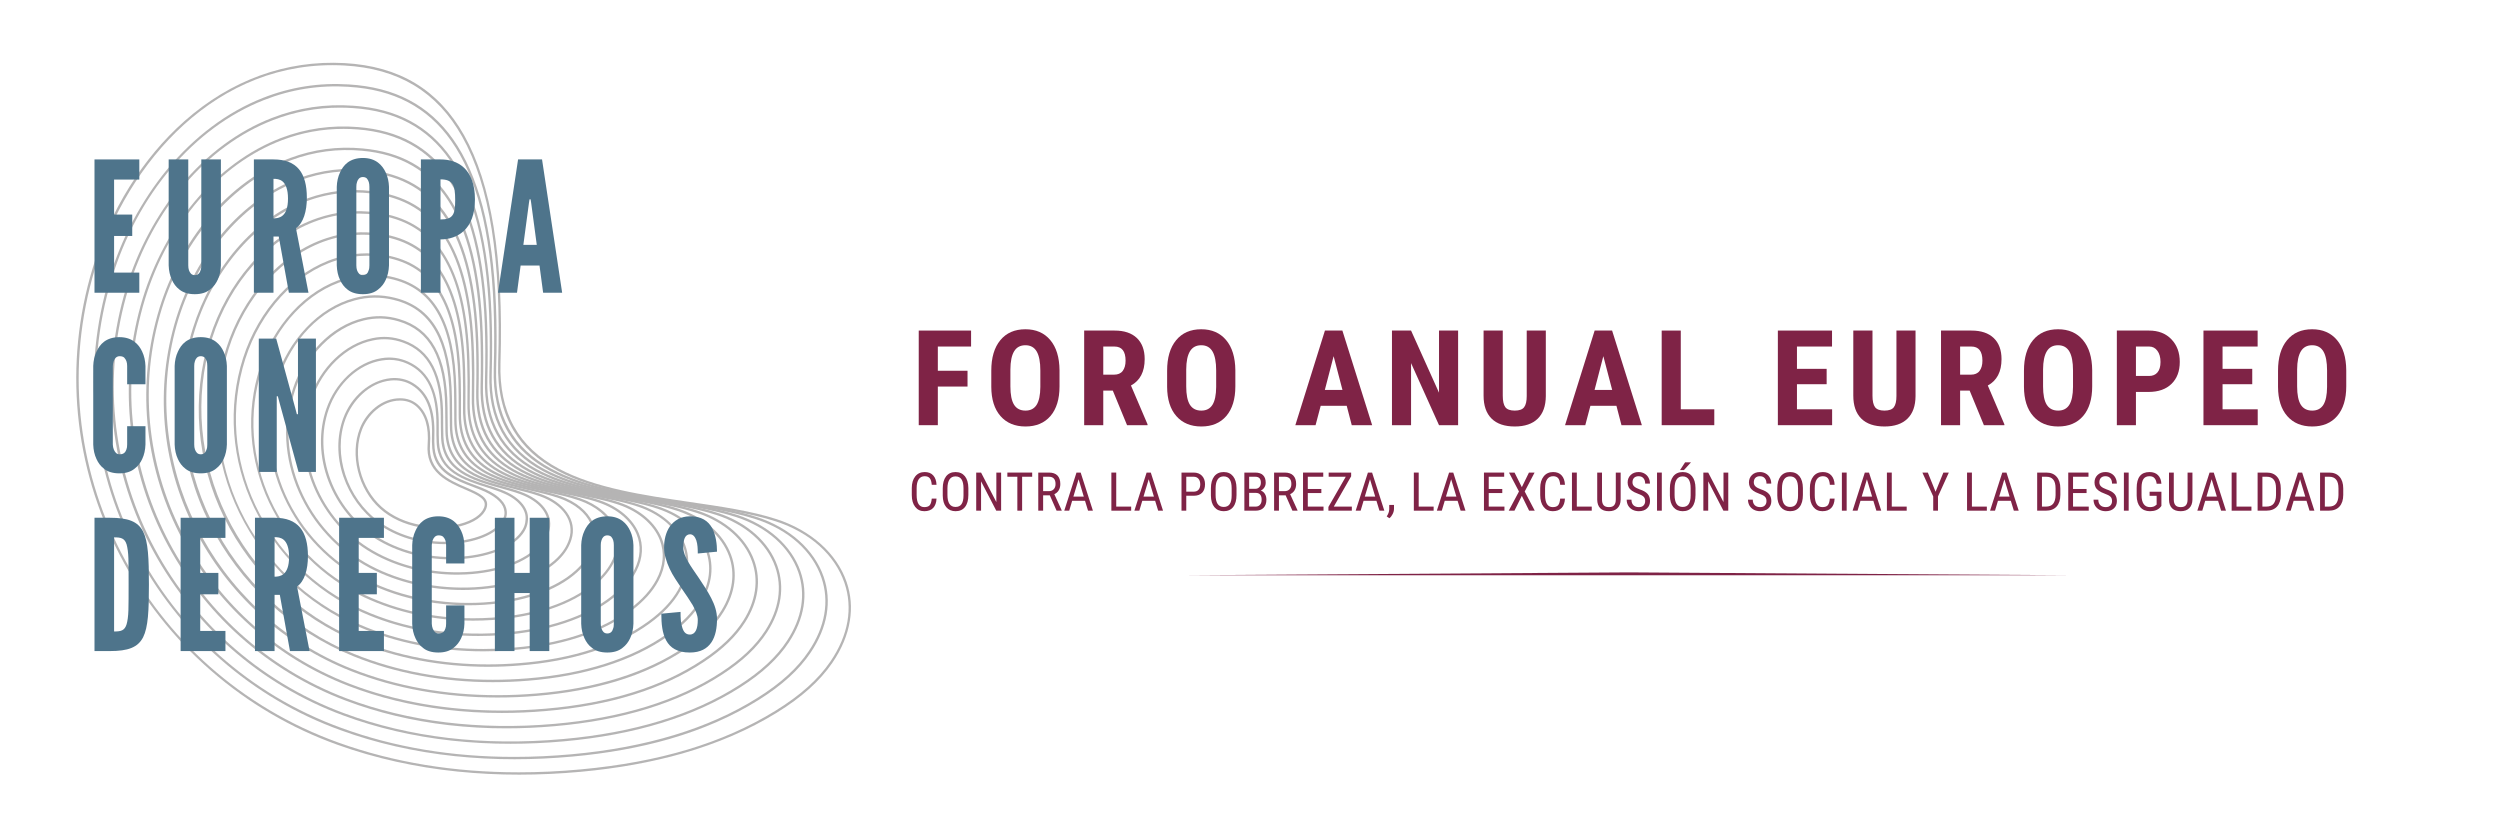<svg xmlns="http://www.w3.org/2000/svg" xmlns:xlink="http://www.w3.org/1999/xlink" width="600" zoomAndPan="magnify" viewBox="0 0 450 150" height="200" preserveAspectRatio="xMidYMid meet" version="1.0"><defs><filter x="0%" y="0%" width="100%" height="100%" id="6e1b806ff7"><feColorMatrix values="0 0 0 0 1 0 0 0 0 1 0 0 0 0 1 0 0 0 1 0" color-interpolation-filters="sRGB"/></filter><g/><clipPath id="1f30931ce9"><path d="M 212 103.027 L 374 103.027 L 374 103.777 L 212 103.777 Z M 212 103.027 " clip-rule="nonzero"/></clipPath><mask id="979d634e86"><g filter="url(#6e1b806ff7)"><rect x="-45" width="540" fill="#000000" y="-15" height="180" fill-opacity="0.85"/></g></mask><clipPath id="7fe24d45d1"><path d="M 0.68 0.281 L 140.359 0.281 L 140.359 128.543 L 0.68 128.543 Z M 0.68 0.281 " clip-rule="nonzero"/></clipPath><clipPath id="f909edc43e"><rect x="0" width="141" y="0" height="129"/></clipPath></defs><g clip-path="url(#1f30931ce9)"><path fill="#7f2346" d="M 373.285 103.551 L 212.633 103.551 L 293.223 103.027 Z M 373.285 103.551 " fill-opacity="1" fill-rule="nonzero"/></g><g mask="url(#979d634e86)"><g transform="matrix(1, 0, 0, 1, 13, 11)"><g clip-path="url(#f909edc43e)"><g clip-path="url(#7fe24d45d1)"><path fill="#a8a7a7" d="M 69.395 127.887 C 61.777 127.105 54.516 125.488 47.812 123.082 C 43.621 121.586 39.605 119.711 35.766 117.461 C 31.926 115.215 28.324 112.629 24.969 109.703 C 21.613 106.781 18.555 103.574 15.797 100.078 C 13.043 96.586 10.633 92.867 8.574 88.922 C 0.195 72.84 -1.543 54.488 3.68 37.258 C 6.836 26.832 12.699 17.441 20.188 10.812 C 28.555 3.406 38.508 -0.211 48.973 0.355 C 58.875 0.891 65.938 5.152 70.562 13.387 C 72.996 17.719 74.777 23.273 75.859 29.895 C 76.969 36.703 77.383 44.914 77.09 54.293 C 76.809 63.215 80.254 69.457 87.613 73.379 C 94.141 76.855 102.773 78.121 111.125 79.348 C 116.852 80.184 122.258 80.977 126.754 82.438 C 129.797 83.422 132.551 84.969 134.723 86.906 C 136.91 88.859 138.527 91.23 139.395 93.766 C 140.176 96.047 140.367 98.375 139.973 100.754 C 139.566 103.297 138.508 105.832 136.832 108.293 C 134.598 111.566 131.316 114.516 126.785 117.309 C 121.816 120.371 116.113 122.832 109.836 124.625 C 104.309 126.203 98.16 127.312 91.562 127.922 C 87.809 128.266 84.094 128.438 80.445 128.438 C 76.754 128.441 73.07 128.258 69.395 127.887 Z M 48.953 0.789 C 26 -0.449 9.887 18.273 4.094 37.383 C -6.566 72.555 12.699 110.023 47.957 122.68 C 57.852 126.23 68.715 128.016 80.371 128.016 C 84.016 128.016 87.734 127.844 91.531 127.492 C 105.715 126.184 117.172 122.734 126.57 116.941 C 131.047 114.184 134.289 111.277 136.484 108.055 C 139.688 103.352 140.555 98.461 138.996 93.906 C 137.27 88.863 132.762 84.832 126.633 82.844 C 122.168 81.402 116.777 80.613 111.07 79.773 C 102.684 78.543 94.008 77.27 87.418 73.762 C 83.836 71.855 81.227 69.484 79.441 66.512 C 77.449 63.207 76.523 59.09 76.668 54.285 C 77.25 35.699 75.133 22.391 70.195 13.602 C 65.645 5.508 58.703 1.316 48.957 0.789 L 48.969 0.574 Z M 48.953 0.789 " fill-opacity="1" fill-rule="nonzero"/></g><path fill="#a8a7a7" d="M 68.84 125.105 C 61.574 124.332 54.66 122.762 48.289 120.43 C 44.328 118.996 40.535 117.211 36.91 115.07 C 33.281 112.926 29.883 110.469 26.715 107.695 C 23.547 104.918 20.664 101.875 18.066 98.559 C 15.465 95.246 13.195 91.719 11.254 87.984 C 3.355 72.738 1.734 55.363 6.688 39.062 C 8.879 31.859 12.465 25.109 17.055 19.539 C 21.945 13.617 27.91 9.152 34.309 6.629 C 39.289 4.664 44.453 3.852 49.801 4.199 C 58.078 4.699 64.211 7.926 68.551 14.066 C 70.82 17.277 72.617 21.367 73.887 26.211 C 75.191 31.188 75.996 37.152 76.273 43.945 C 76.418 47.473 76.43 51.301 76.309 55.32 C 76.055 63.758 79.312 69.672 86.277 73.402 C 92.445 76.711 100.609 77.93 108.508 79.113 C 113.895 79.922 118.98 80.684 123.227 82.062 C 126.121 83.008 128.742 84.473 130.809 86.312 C 132.891 88.168 134.43 90.418 135.258 92.82 C 136.773 97.219 135.969 101.934 132.926 106.453 C 130.855 109.551 127.781 112.352 123.527 115.012 C 118.832 117.953 113.426 120.316 107.449 122.035 C 102.16 123.555 96.285 124.617 89.977 125.188 C 86.488 125.504 83.035 125.664 79.637 125.664 C 76.027 125.668 72.43 125.48 68.84 125.105 Z M 49.77 4.625 C 44.488 4.285 39.387 5.086 34.465 7.031 C 21.957 11.953 11.727 23.973 7.098 39.188 C -3.004 72.441 15.152 107.949 48.438 120.023 C 57.914 123.496 68.34 125.242 79.543 125.242 C 82.938 125.242 86.402 125.082 89.938 124.762 C 103.297 123.551 114.52 120.148 123.297 114.648 C 127.5 112.02 130.531 109.262 132.566 106.215 C 135.531 101.812 136.32 97.227 134.852 92.961 C 133.207 88.188 128.918 84.367 123.086 82.469 C 118.879 81.102 113.805 80.344 108.438 79.539 C 100.504 78.352 92.301 77.125 86.066 73.785 C 82.676 71.969 80.203 69.715 78.508 66.898 C 76.621 63.762 75.734 59.863 75.871 55.312 C 75.992 51.305 75.98 47.484 75.836 43.969 C 75.285 30.508 72.785 20.812 68.195 14.32 C 63.934 8.293 57.906 5.125 49.77 4.633 Z M 49.77 4.625 " fill-opacity="1" fill-rule="nonzero"/><path fill="#a8a7a7" d="M 68.289 122.312 C 61.398 121.547 54.832 120.023 48.77 117.773 C 45.043 116.395 41.473 114.688 38.062 112.648 C 34.652 110.609 31.457 108.273 28.48 105.645 C 25.504 103.012 22.793 100.129 20.352 96.996 C 17.91 93.863 15.773 90.531 13.949 87.004 C 6.523 72.605 5.016 56.219 9.695 40.863 C 11.777 34.039 15.191 27.652 19.555 22.391 C 24.207 16.785 29.875 12.582 35.949 10.23 C 40.672 8.395 45.562 7.66 50.617 8.031 C 58.406 8.562 64.176 11.648 68.25 17.469 C 70.379 20.504 72.062 24.363 73.25 28.934 C 74.473 33.617 75.219 39.23 75.477 45.617 C 75.609 48.953 75.621 52.562 75.512 56.344 C 75.289 64.297 78.367 69.883 84.926 73.422 C 90.738 76.559 98.434 77.734 105.875 78.875 C 110.926 79.648 115.699 80.379 119.684 81.68 C 122.422 82.574 124.902 83.961 126.859 85.695 C 128.832 87.441 130.293 89.559 131.082 91.82 C 132.523 95.938 131.805 100.355 129.008 104.605 C 127.07 107.547 124.207 110.199 120.258 112.711 C 111.914 118.035 101.191 121.316 88.387 122.453 C 85.195 122.738 82.031 122.879 78.91 122.879 C 75.359 122.887 71.82 122.695 68.289 122.312 Z M 36.105 10.633 C 24.227 15.23 14.512 26.578 10.105 40.992 C 0.59 72.219 17.637 105.77 48.914 117.371 C 60.719 121.75 73.988 123.316 88.344 122.027 C 101.082 120.898 111.738 117.645 120.023 112.355 C 123.922 109.875 126.742 107.262 128.645 104.371 C 131.367 100.238 132.07 95.949 130.676 91.965 C 129.109 87.484 125.055 83.887 119.551 82.09 C 115.602 80.805 110.844 80.07 105.812 79.301 C 98.336 78.156 90.605 76.973 84.723 73.801 C 78.008 70.176 74.855 64.465 75.086 56.332 C 75.191 52.562 75.18 48.961 75.051 45.633 C 74.539 32.984 72.203 23.852 67.902 17.715 C 63.906 12.012 58.242 8.984 50.59 8.461 C 49.773 8.406 48.961 8.375 48.148 8.375 C 43.992 8.375 39.977 9.129 36.105 10.633 Z M 36.105 10.633 " fill-opacity="1" fill-rule="nonzero"/><path fill="#a8a7a7" d="M 67.738 119.523 C 61.211 118.77 54.988 117.289 49.246 115.117 C 45.75 113.801 42.406 112.176 39.211 110.242 C 36.016 108.309 33.027 106.098 30.238 103.613 C 27.449 101.129 24.914 98.41 22.629 95.457 C 20.34 92.508 18.344 89.371 16.637 86.051 C 9.688 72.496 8.293 57.09 12.703 42.668 C 14.676 36.23 17.914 30.203 22.059 25.246 C 26.473 19.969 31.844 16.023 37.594 13.836 C 42.062 12.137 46.676 11.48 51.438 11.871 L 51.422 12.086 L 51.438 11.871 C 58.742 12.453 64.145 15.398 67.957 20.887 C 72.016 26.734 74.215 35.371 74.688 47.293 C 74.805 50.438 74.816 53.828 74.723 57.371 C 74.523 64.844 77.422 70.098 83.582 73.445 C 89.043 76.41 96.266 77.547 103.25 78.641 C 107.965 79.383 112.418 80.082 116.148 81.305 C 121.465 83.047 125.391 86.527 126.926 90.852 C 128.281 94.68 127.648 98.797 125.09 102.762 C 123.297 105.539 120.648 108.043 116.988 110.418 C 109.137 115.535 98.977 118.664 86.793 119.719 C 83.875 119.977 80.988 120.105 78.125 120.105 C 74.652 120.109 71.188 119.914 67.738 119.523 Z M 37.742 14.238 C 26.496 18.512 17.289 29.188 13.113 42.793 C 4.164 72.055 20.105 103.645 49.398 114.715 C 60.445 118.891 73.363 120.477 86.754 119.297 C 98.867 118.246 108.961 115.141 116.754 110.062 C 120.359 107.719 122.973 105.258 124.73 102.531 C 127.211 98.684 127.828 94.699 126.52 91 C 125.031 86.801 121.203 83.418 116.012 81.715 C 112.312 80.504 107.879 79.809 103.18 79.07 C 96.16 77.969 88.898 76.828 83.375 73.824 C 77.062 70.387 74.09 65.008 74.293 57.363 C 74.387 53.828 74.379 50.445 74.258 47.309 C 73.359 24.594 66.098 13.469 51.402 12.301 C 50.543 12.234 49.691 12.199 48.844 12.199 C 45.016 12.195 41.316 12.875 37.742 14.238 Z M 37.742 14.238 " fill-opacity="1" fill-rule="nonzero"/><path fill="#a8a7a7" d="M 67.188 116.734 C 61.023 115.992 55.148 114.555 49.723 112.461 C 46.461 111.207 43.34 109.664 40.359 107.836 C 37.383 106.008 34.594 103.926 31.996 101.586 C 29.398 99.25 27.031 96.695 24.902 93.922 C 22.773 91.148 20.914 88.207 19.324 85.094 C 12.852 72.383 11.57 57.957 15.707 44.473 C 17.578 38.414 20.637 32.754 24.559 28.098 C 28.73 23.145 33.805 19.461 39.234 17.441 C 43.441 15.875 47.785 15.297 52.258 15.715 C 59.078 16.328 64.117 19.137 67.66 24.301 C 71.43 29.785 73.469 37.855 73.895 48.969 C 74 51.926 74.012 55.098 73.934 58.402 C 73.762 65.387 76.477 70.316 82.234 73.469 C 87.344 76.266 94.094 77.359 100.625 78.414 C 105.004 79.121 109.133 79.785 112.609 80.934 C 117.609 82.582 121.312 85.844 122.766 89.887 C 124.043 93.43 123.492 97.246 121.176 100.922 C 119.531 103.535 117.09 105.891 113.719 108.125 C 106.363 113.035 96.77 116.02 85.199 116.992 C 82.555 117.223 79.93 117.336 77.324 117.336 C 73.934 117.34 70.555 117.141 67.188 116.734 Z M 52.219 16.141 C 47.812 15.73 43.531 16.297 39.383 17.844 C 28.926 21.73 20.012 31.984 16.113 44.598 C 7.734 71.891 22.566 101.527 49.875 112.059 C 58.168 115.262 67.555 116.902 77.383 116.902 C 79.949 116.902 82.543 116.789 85.156 116.566 C 96.656 115.594 106.184 112.633 113.477 107.766 C 116.797 105.566 119.195 103.25 120.809 100.691 C 123.051 97.129 123.586 93.441 122.359 90.031 C 120.949 86.113 117.344 82.945 112.473 81.34 C 109.027 80.207 104.91 79.535 100.551 78.836 C 93.984 77.773 87.195 76.68 82.023 73.844 C 76.109 70.605 73.32 65.551 73.496 58.391 C 73.578 55.094 73.566 51.93 73.461 48.984 C 72.648 27.809 65.895 17.375 52.215 16.141 Z M 52.219 16.141 " fill-opacity="1" fill-rule="nonzero"/><path fill="#a8a7a7" d="M 50.199 109.805 C 37.934 104.961 27.922 95.848 22.012 84.137 C 16.016 72.266 14.848 58.82 18.715 46.273 C 20.477 40.598 23.359 35.297 27.059 30.949 C 30.992 26.32 35.77 22.895 40.875 21.043 C 44.828 19.605 48.895 19.109 53.078 19.551 C 66 20.871 72.363 30.75 73.102 50.641 C 73.195 53.406 73.207 56.359 73.141 59.422 C 73 65.922 75.535 70.523 80.891 73.488 C 85.645 76.117 91.926 77.164 98 78.176 C 102.035 78.848 105.852 79.484 109.074 80.551 C 113.758 82.105 117.234 85.148 118.613 88.91 C 119.805 92.168 119.34 95.68 117.262 99.074 C 115.777 101.504 113.547 103.711 110.453 105.824 C 106.875 108.262 102.641 110.227 97.863 111.664 C 93.527 112.965 88.73 113.836 83.609 114.258 C 81.242 114.457 78.891 114.559 76.555 114.555 C 67.152 114.559 58.156 112.945 50.199 109.805 Z M 53.035 19.977 C 48.918 19.543 44.91 20.031 41.02 21.445 C 31.184 25.016 22.793 34.578 19.125 46.402 C 11.316 71.73 25.035 99.406 50.359 109.406 C 58.266 112.527 67.207 114.129 76.547 114.129 C 78.867 114.129 81.211 114.027 83.566 113.828 C 94.262 112.953 103.473 110.062 110.207 105.469 C 113.25 103.395 115.438 101.227 116.895 98.848 C 118.898 95.57 119.352 92.188 118.207 89.059 C 116.875 85.422 113.496 82.473 108.934 80.961 C 105.742 79.906 101.945 79.273 97.922 78.602 C 91.812 77.582 85.496 76.531 80.676 73.863 C 75.168 70.816 72.559 66.09 72.707 59.414 C 72.773 56.359 72.762 53.414 72.668 50.656 C 71.938 31.023 65.695 21.273 53.031 19.977 L 53.051 19.762 Z M 53.035 19.977 " fill-opacity="1" fill-rule="nonzero"/><path fill="#a8a7a7" d="M 50.68 107.148 C 47.879 106.02 45.207 104.645 42.656 103.031 C 40.105 101.418 37.719 99.586 35.5 97.539 C 33.281 95.492 31.266 93.266 29.449 90.852 C 27.633 88.441 26.051 85.887 24.699 83.188 C 19.18 72.156 18.125 59.688 21.719 48.078 C 23.375 42.785 26.086 37.848 29.559 33.805 C 33.254 29.5 37.738 26.336 42.516 24.648 C 46.215 23.344 50.008 22.922 53.902 23.391 L 53.875 23.605 L 53.902 23.391 C 59.754 24.078 64.066 26.602 67.086 31.117 C 70.285 35.895 71.992 42.832 72.312 52.32 C 72.398 54.82 72.41 57.484 72.352 60.457 C 72.234 66.473 74.59 70.746 79.547 73.52 C 83.949 75.98 89.758 76.98 95.375 77.953 C 99.078 78.59 102.574 79.195 105.535 80.184 C 109.902 81.645 113.156 84.469 114.453 87.949 C 115.566 90.918 115.18 94.129 113.348 97.238 C 112.008 99.504 109.992 101.562 107.184 103.535 C 100.879 107.965 92.176 110.73 82.012 111.535 C 79.895 111.707 77.789 111.793 75.699 111.793 C 66.789 111.789 58.242 110.211 50.68 107.148 Z M 42.66 25.051 C 33.445 28.297 25.578 37.172 22.129 48.207 C 14.891 71.578 27.5 97.293 50.84 106.75 C 58.352 109.793 66.844 111.359 75.699 111.359 C 77.773 111.359 79.867 111.273 81.977 111.102 C 92.062 110.305 100.695 107.566 106.934 103.18 C 109.691 101.242 111.668 99.227 112.977 97.012 C 114.742 94.02 115.113 90.938 114.051 88.094 C 112.797 84.738 109.645 82 105.398 80.586 C 102.465 79.609 98.984 79.008 95.301 78.371 C 89.648 77.395 83.801 76.387 79.332 73.891 C 74.223 71.035 71.797 66.637 71.918 60.445 C 71.977 57.48 71.961 54.824 71.879 52.332 C 71.27 34.242 65.539 25.184 53.848 23.816 C 52.859 23.703 51.871 23.645 50.879 23.645 C 48.059 23.645 45.32 24.113 42.66 25.051 Z M 42.66 25.051 " fill-opacity="1" fill-rule="nonzero"/><path fill="#a8a7a7" d="M 51.156 104.492 C 48.59 103.426 46.137 102.137 43.801 100.629 C 41.469 99.121 39.285 97.414 37.254 95.516 C 35.227 93.617 33.383 91.551 31.723 89.32 C 30.066 87.086 28.617 84.727 27.383 82.234 C 22.344 72.043 21.398 60.555 24.723 49.883 C 26.27 44.969 28.805 40.398 32.055 36.66 C 35.512 32.68 39.695 29.773 44.156 28.254 C 47.594 27.078 51.117 26.738 54.715 27.23 L 54.688 27.445 L 54.715 27.23 C 60.082 27.949 64.031 30.336 66.789 34.531 C 69.695 38.953 71.242 45.32 71.512 54 C 71.582 56.281 71.598 58.727 71.551 61.484 C 71.465 67.02 73.637 70.965 78.191 73.547 C 82.242 75.84 87.582 76.797 92.746 77.727 C 96.109 78.328 99.281 78.898 101.988 79.809 C 106.039 81.168 109.066 83.781 110.289 86.977 C 111.32 89.66 111.02 92.57 109.422 95.391 C 108.23 97.492 106.426 99.406 103.906 101.238 C 98.094 105.461 89.969 108.074 80.41 108.801 C 78.535 108.953 76.672 109.027 74.824 109.027 C 66.41 109.02 58.316 107.48 51.156 104.492 Z M 44.297 28.656 C 35.703 31.582 28.363 39.766 25.137 50.012 C 18.461 71.426 29.961 95.184 51.324 104.098 C 58.434 107.062 66.469 108.59 74.836 108.59 C 76.672 108.59 78.523 108.516 80.387 108.367 C 89.871 107.648 97.918 105.059 103.664 100.883 C 106.137 99.09 107.898 97.219 109.059 95.172 C 110.59 92.465 110.879 89.684 109.898 87.121 C 108.723 84.047 105.793 81.527 101.863 80.207 C 99.188 79.309 96.023 78.742 92.68 78.141 C 87.48 77.207 82.105 76.238 77.992 73.91 C 73.285 71.25 71.039 67.176 71.133 61.469 C 71.176 58.719 71.164 56.277 71.09 54.004 C 70.57 37.453 65.352 29.078 54.668 27.652 C 53.641 27.516 52.609 27.445 51.574 27.445 C 49.082 27.445 46.656 27.848 44.297 28.656 Z M 44.297 28.656 " fill-opacity="1" fill-rule="nonzero"/><path fill="#a8a7a7" d="M 51.633 101.836 C 49.301 100.832 47.07 99.629 44.949 98.227 C 42.832 96.824 40.852 95.246 39.012 93.492 C 37.172 91.738 35.5 89.836 33.996 87.785 C 32.496 85.734 31.188 83.57 30.07 81.285 C 25.508 71.934 24.676 61.422 27.734 51.688 C 29.172 47.156 31.531 42.945 34.559 39.508 C 37.781 35.852 41.668 33.203 45.801 31.855 C 48.984 30.809 52.234 30.547 55.547 31.066 L 55.512 31.281 L 55.547 31.066 C 60.426 31.816 64.008 34.062 66.5 37.93 C 69.117 41.996 70.5 47.797 70.727 55.668 C 70.789 57.719 70.801 59.953 70.77 62.504 C 70.707 67.559 72.699 71.176 76.863 73.566 C 80.562 75.688 85.434 76.605 90.145 77.492 C 93.164 78.059 96.016 78.594 98.465 79.426 C 102.199 80.691 105 83.086 106.148 85.992 C 107.094 88.395 106.879 91.004 105.52 93.539 C 104.48 95.477 102.887 97.242 100.652 98.934 C 93.98 103.98 85.102 105.594 78.828 106.059 C 77.211 106.18 75.605 106.242 74.008 106.242 C 66.027 106.242 58.371 104.746 51.633 101.836 Z M 45.938 32.262 C 37.965 34.867 31.148 42.359 28.145 51.816 C 21.934 71.605 32.105 92.941 51.805 101.445 C 58.492 104.328 66.086 105.816 74.004 105.816 C 75.59 105.816 77.184 105.758 78.793 105.637 C 85.008 105.172 93.801 103.578 100.391 98.598 C 102.574 96.941 104.129 95.223 105.141 93.34 C 106.438 90.918 106.645 88.434 105.746 86.156 C 104.645 83.363 101.938 81.059 98.324 79.836 C 95.906 79.016 93.066 78.484 90.059 77.918 C 85.316 77.023 80.41 76.102 76.648 73.941 C 72.34 71.469 70.277 67.727 70.34 62.5 C 70.371 59.957 70.359 57.73 70.301 55.684 C 69.871 40.668 65.156 32.98 55.48 31.496 C 54.422 31.332 53.355 31.25 52.285 31.25 C 50.113 31.25 48 31.586 45.938 32.262 Z M 45.938 32.262 " fill-opacity="1" fill-rule="nonzero"/><path fill="#a8a7a7" d="M 52.109 99.18 C 50.008 98.238 48 97.117 46.094 95.824 C 44.188 94.527 42.41 93.078 40.758 91.473 C 39.105 89.863 37.605 88.125 36.262 86.254 C 34.914 84.383 33.738 82.41 32.738 80.336 C 28.648 71.812 27.938 62.277 30.738 53.488 C 33.543 44.699 39.941 37.789 47.445 35.457 C 50.375 34.543 53.348 34.359 56.371 34.906 L 56.332 35.117 L 56.371 34.906 C 65.273 36.488 69.586 43.617 69.938 57.344 C 69.98 59.145 69.996 61.172 69.977 63.523 C 69.945 68.098 71.758 71.391 75.52 73.59 C 78.867 75.547 83.27 76.418 87.527 77.262 C 90.207 77.797 92.734 78.293 94.922 79.047 C 98.34 80.215 100.918 82.395 101.992 85.016 C 102.859 87.133 102.727 89.438 101.602 91.688 C 100.715 93.469 99.332 95.086 97.383 96.633 C 92.676 100.363 85.52 102.742 77.23 103.332 C 75.848 103.43 74.473 103.477 73.105 103.477 C 65.621 103.477 58.43 102.016 52.109 99.18 Z M 47.574 35.867 C 40.203 38.156 33.91 44.957 31.148 53.621 C 25.473 71.422 34.559 90.84 52.285 98.789 C 59.695 102.113 68.312 103.535 77.203 102.902 C 85.406 102.32 92.477 99.977 97.113 96.297 C 99.016 94.789 100.359 93.219 101.219 91.496 C 102.285 89.363 102.414 87.18 101.598 85.184 C 100.566 82.672 98.086 80.586 94.785 79.453 C 92.625 78.715 90.109 78.215 87.445 77.688 C 83.152 76.836 78.715 75.957 75.305 73.965 C 71.398 71.68 69.516 68.266 69.555 63.523 C 69.57 61.172 69.559 59.152 69.512 57.352 C 69.168 43.867 64.965 36.867 56.297 35.328 C 55.211 35.133 54.117 35.035 53.012 35.035 C 51.156 35.035 49.344 35.312 47.574 35.867 Z M 47.574 35.867 " fill-opacity="1" fill-rule="nonzero"/><path fill="#a8a7a7" d="M 52.586 96.523 C 50.715 95.645 48.934 94.613 47.242 93.426 C 45.551 92.238 43.973 90.914 42.508 89.453 C 41.047 87.992 39.723 86.418 38.531 84.73 C 37.34 83.039 36.305 81.258 35.422 79.391 C 31.809 71.707 31.215 63.148 33.746 55.293 C 34.957 51.527 36.969 48.043 39.555 45.211 C 42.301 42.203 45.598 40.078 49.086 39.059 C 51.762 38.273 54.461 38.168 57.191 38.746 C 65.078 40.383 68.875 46.824 69.141 59.016 C 69.176 60.578 69.188 62.285 69.184 64.551 C 69.18 68.645 70.816 71.613 74.18 73.625 C 77.18 75.414 81.113 76.242 84.914 77.047 C 87.25 77.539 89.453 78.004 91.379 78.672 C 94.48 79.746 96.832 81.703 97.836 84.039 C 98.625 85.871 98.57 87.879 97.684 89.84 C 96.945 91.461 95.777 92.93 94.109 94.336 C 89.91 97.855 83.348 100.086 75.629 100.602 C 74.473 100.68 73.316 100.719 72.172 100.719 C 65.188 100.715 58.473 99.285 52.586 96.523 Z M 57.105 39.168 C 54.449 38.605 51.812 38.707 49.207 39.473 C 42.457 41.441 36.691 47.555 34.152 55.426 C 29.043 71.262 37.047 88.762 52.766 96.137 C 58.598 98.871 65.25 100.289 72.176 100.289 C 73.312 100.289 74.457 100.25 75.613 100.172 C 83.242 99.664 89.715 97.473 93.84 94.008 C 95.461 92.648 96.59 91.227 97.301 89.664 C 98.137 87.816 98.191 85.93 97.453 84.211 C 96.496 81.984 94.234 80.113 91.25 79.078 C 89.352 78.418 87.156 77.957 84.832 77.469 C 77.293 75.875 68.75 74.074 68.762 64.551 C 68.766 62.289 68.75 60.582 68.719 59.027 C 68.461 47.066 64.77 40.754 57.109 39.168 L 57.152 38.957 Z M 57.105 39.168 " fill-opacity="1" fill-rule="nonzero"/><path fill="#a8a7a7" d="M 63.316 97.23 C 59.742 96.586 56.324 95.465 53.062 93.867 C 49.762 92.227 46.828 90.086 44.262 87.441 C 41.695 84.797 39.645 81.801 38.109 78.449 C 34.973 71.602 34.488 64.016 36.754 57.094 C 37.859 53.695 39.629 50.684 42.059 48.062 C 44.57 45.379 47.57 43.512 50.734 42.664 C 53.156 42.004 55.586 41.98 58.023 42.586 C 64.891 44.27 68.176 50.023 68.355 60.691 C 68.379 62.184 68.391 63.707 68.398 65.328 L 68.398 65.582 C 68.422 69.199 69.879 71.844 72.852 73.664 C 75.5 75.285 78.969 76.074 82.324 76.836 C 84.312 77.289 86.195 77.715 87.852 78.297 C 90.676 79.293 92.754 80.984 93.703 83.062 C 94.41 84.613 94.438 86.316 93.781 87.988 C 93.199 89.457 92.242 90.781 90.852 92.035 C 88.98 93.727 86.5 95.098 83.488 96.109 C 80.641 97.066 77.465 97.656 74.043 97.867 C 73.117 97.926 72.195 97.953 71.27 97.953 C 68.598 97.957 65.945 97.715 63.316 97.23 Z M 57.918 43 C 55.555 42.414 53.195 42.438 50.844 43.078 C 44.719 44.723 39.477 50.145 37.16 57.227 C 32.617 71.113 39.535 86.695 53.25 93.48 C 59.324 96.488 66.699 97.891 74.016 97.441 C 80.977 97.012 87.008 94.922 90.562 91.715 C 91.902 90.508 92.824 89.234 93.379 87.828 C 93.992 86.27 93.969 84.684 93.309 83.242 C 92.41 81.266 90.418 79.656 87.707 78.699 C 86.078 78.125 84.207 77.699 82.23 77.25 C 75.57 75.738 68.02 74.023 67.969 65.578 L 67.969 65.324 C 67.961 63.711 67.949 62.188 67.926 60.699 C 67.754 50.258 64.57 44.633 57.918 43.004 L 57.973 42.793 Z M 57.918 43 " fill-opacity="1" fill-rule="nonzero"/><path fill="#a8a7a7" d="M 53.535 91.211 C 50.703 89.707 48.191 87.781 46.008 85.434 C 43.824 83.086 42.082 80.449 40.785 77.516 C 38.129 71.5 37.762 64.887 39.754 58.898 C 40.754 55.875 42.355 53.215 44.555 50.914 C 46.828 48.555 49.535 46.949 52.375 46.266 C 54.547 45.734 56.703 45.789 58.844 46.426 L 58.785 46.633 L 58.844 46.426 C 61.766 47.285 63.887 48.965 65.324 51.562 C 66.781 54.191 67.512 57.727 67.559 62.367 C 67.562 62.809 67.566 63.25 67.57 63.699 C 67.578 64.645 67.586 65.617 67.602 66.602 C 67.656 69.746 68.938 72.066 71.52 73.703 C 73.828 75.164 76.832 75.91 79.738 76.629 C 81.379 77.035 82.926 77.422 84.312 77.918 C 86.395 78.668 88.031 79.809 89.043 81.223 C 90.117 82.723 90.402 84.418 89.863 86.129 C 89.449 87.449 88.703 88.625 87.586 89.734 C 84.477 92.805 78.961 94.777 72.449 95.141 C 71.734 95.18 71.023 95.199 70.312 95.199 C 64.344 95.195 58.457 93.805 53.535 91.211 Z M 52.48 46.684 C 47.062 47.984 42.23 52.832 40.164 59.035 C 36.188 70.98 42.023 84.648 53.73 90.828 C 59.172 93.699 65.809 95.074 72.422 94.707 C 78.832 94.348 84.25 92.426 87.281 89.43 C 88.367 88.355 89.055 87.27 89.453 86 C 90.445 82.848 88.367 79.832 84.164 78.32 C 82.801 77.832 81.262 77.449 79.637 77.047 C 73.852 75.609 67.293 73.984 67.172 66.605 C 67.16 65.621 67.152 64.645 67.141 63.703 C 67.137 63.258 67.133 62.812 67.129 62.371 C 67.039 53.434 64.367 48.5 58.723 46.84 C 56.656 46.223 54.574 46.172 52.477 46.684 Z M 52.48 46.684 " fill-opacity="1" fill-rule="nonzero"/><path fill="#a8a7a7" d="M 54.008 88.547 C 49.32 85.871 45.578 81.621 43.465 76.586 C 41.289 71.402 41.039 65.758 42.766 60.699 C 44.66 55.133 49.082 50.879 54.027 49.867 C 55.949 49.461 57.832 49.594 59.68 50.27 C 62.105 51.148 63.855 52.684 65.031 54.965 C 66.203 57.25 66.766 60.203 66.77 64.043 C 66.77 65.094 66.777 66.34 66.816 67.625 C 66.895 70.301 68.004 72.309 70.207 73.762 C 72.176 75.059 74.723 75.762 77.188 76.445 C 78.465 76.801 79.676 77.133 80.777 77.543 C 84.527 78.926 86.512 81.504 85.953 84.266 C 85.715 85.449 85.199 86.453 84.324 87.426 C 81.789 90.262 76.754 92.117 70.852 92.406 C 70.32 92.434 69.789 92.445 69.262 92.445 C 63.801 92.441 58.438 91.082 54.008 88.547 Z M 59.531 50.668 C 57.762 50.023 55.953 49.895 54.109 50.285 C 49.312 51.266 45.02 55.41 43.168 60.836 C 39.75 70.871 44.504 82.621 54.219 88.176 C 59.012 90.914 64.91 92.262 70.832 91.973 C 76.621 91.691 81.547 89.887 84.008 87.141 C 84.824 86.223 85.312 85.285 85.535 84.18 C 86.051 81.637 84.168 79.25 80.629 77.941 C 79.543 77.543 78.344 77.211 77.074 76.859 C 72.156 75.496 66.578 73.949 66.387 67.633 C 66.348 66.348 66.344 65.094 66.34 64.039 C 66.332 56.594 64.168 52.348 59.531 50.668 L 59.605 50.469 Z M 59.531 50.668 " fill-opacity="1" fill-rule="nonzero"/><path fill="#a8a7a7" d="M 54.48 85.887 C 50.738 83.52 47.777 79.887 46.137 75.668 C 44.449 71.312 44.316 66.637 45.773 62.504 C 46.574 60.238 47.836 58.277 49.566 56.613 C 51.371 54.902 53.48 53.816 55.676 53.469 C 57.355 53.195 58.965 53.41 60.516 54.113 L 60.43 54.309 L 60.516 54.113 C 62.449 55 63.832 56.395 64.734 58.371 C 65.609 60.277 66.016 62.684 65.98 65.719 C 65.965 66.801 65.98 67.758 66.023 68.645 C 66.277 73.625 70.555 74.988 74.695 76.305 C 75.598 76.59 76.445 76.859 77.246 77.164 C 80.316 78.34 82.109 80.289 82.047 82.383 C 82.016 83.422 81.715 84.262 81.07 85.113 C 79.109 87.711 74.586 89.457 69.266 89.664 C 68.898 89.68 68.531 89.688 68.168 89.688 C 63.203 89.691 58.379 88.359 54.48 85.887 Z M 55.742 53.891 C 51.57 54.551 47.812 57.984 46.176 62.641 C 43.312 70.793 46.98 80.629 54.707 85.523 C 58.824 88.129 63.98 89.445 69.242 89.238 C 74.438 89.031 78.84 87.352 80.723 84.855 C 81.312 84.082 81.582 83.309 81.613 82.367 C 81.672 80.465 79.984 78.668 77.09 77.559 C 76.301 77.254 75.457 76.988 74.562 76.703 C 70.484 75.406 65.863 73.934 65.594 68.656 C 65.551 67.762 65.535 66.797 65.551 65.703 C 65.621 59.719 63.965 56.16 60.336 54.492 C 59.297 54.016 58.211 53.773 57.066 53.777 C 56.625 53.781 56.184 53.82 55.742 53.895 Z M 55.742 53.891 " fill-opacity="1" fill-rule="nonzero"/><path fill="#a8a7a7" d="M 54.949 83.223 C 52.148 81.188 49.969 78.18 48.801 74.758 C 47.602 71.23 47.594 67.52 48.777 64.301 C 50.238 60.32 53.68 57.418 57.332 57.07 C 58.785 56.93 60.176 57.242 61.355 57.961 C 64.09 59.633 65.344 62.719 65.188 67.395 C 65.16 68.152 65.176 68.906 65.234 69.66 C 65.578 73.695 69.18 75.062 72.359 76.266 C 72.832 76.445 73.273 76.609 73.707 76.785 C 76.188 77.789 77.754 79.102 78.121 80.48 C 78.348 81.336 78.258 82.031 77.812 82.797 C 76.426 85.188 72.445 86.812 67.664 86.938 C 67.445 86.941 67.23 86.945 67.012 86.945 C 62.586 86.949 58.219 85.609 54.949 83.223 Z M 61.129 58.324 C 60.027 57.652 58.727 57.363 57.367 57.492 C 53.332 57.879 50.352 61.262 49.18 64.449 C 46.855 70.766 49.445 78.688 55.199 82.879 C 58.398 85.207 62.668 86.52 67.008 86.52 C 67.223 86.52 67.438 86.52 67.652 86.508 C 69.895 86.449 72.004 86.051 73.754 85.355 C 75.52 84.652 76.797 83.695 77.438 82.582 C 77.824 81.914 77.902 81.34 77.703 80.59 C 77.371 79.348 75.895 78.137 73.547 77.188 C 73.117 77.016 72.672 76.844 72.207 76.672 C 68.906 75.422 65.164 74.008 64.805 69.699 C 64.742 68.93 64.727 68.156 64.758 67.383 C 64.906 62.875 63.723 59.91 61.129 58.328 Z M 61.129 58.324 " fill-opacity="1" fill-rule="nonzero"/><path fill="#a8a7a7" d="M 62.551 83.91 C 59.746 83.395 57.277 82.234 55.41 80.562 C 51.48 77.043 49.922 70.828 51.785 66.105 C 52.387 64.598 53.32 63.332 54.586 62.312 C 55.922 61.25 57.445 60.684 58.988 60.684 L 59.02 60.684 C 60.258 60.684 61.359 61.082 62.207 61.832 C 63.914 63.348 64.648 65.789 64.398 69.09 C 64.035 73.777 67.863 75.43 70.938 76.754 C 73.238 77.746 75.223 78.605 74.559 80.477 C 74.051 81.914 72.328 83.105 69.836 83.738 C 68.527 84.066 67.195 84.227 65.844 84.219 C 64.734 84.219 63.637 84.113 62.551 83.91 Z M 58.992 61.105 C 55.707 61.121 53.164 63.789 52.188 66.258 C 50.383 70.82 51.895 76.828 55.695 80.234 C 59.672 83.797 65.758 84.328 69.73 83.312 C 72.082 82.711 73.691 81.625 74.152 80.324 C 74.66 78.898 73.195 78.188 70.77 77.137 C 69.199 76.461 67.422 75.691 66.07 74.477 C 64.484 73.047 63.797 71.27 63.969 69.051 C 64.211 65.891 63.523 63.57 61.922 62.145 C 61.152 61.465 60.152 61.105 59.02 61.105 Z M 58.992 61.105 " fill-opacity="1" fill-rule="nonzero"/></g></g></g><g fill="#4e748b" fill-opacity="1"><g transform="translate(15.704, 52.693)"><g><path d="M 1.305 -23.996 L 9.371 -23.996 L 9.371 -20.371 L 4.832 -20.371 L 4.832 -14.07 L 8.098 -14.07 L 8.098 -10.219 L 4.832 -10.219 L 4.832 -3.625 L 9.371 -3.625 L 9.371 0 L 1.305 0 Z M 1.305 -23.996 "/></g></g></g><g fill="#4e748b" fill-opacity="1"><g transform="translate(29.087, 52.693)"><g><path d="M 10.676 -23.996 L 10.676 -4.93 C 10.645 -3.949 10.445 -3.07 10.09 -2.316 C 9.793 -1.664 9.336 -1.043 8.684 -0.555 C 8.031 -0.031 7.148 0.262 5.973 0.262 C 4.801 0.262 3.887 -0.031 3.23 -0.555 C 2.578 -1.043 2.156 -1.664 1.859 -2.316 C 1.5 -3.07 1.305 -3.949 1.273 -4.93 L 1.273 -23.996 L 4.801 -23.996 L 4.801 -4.93 C 4.801 -4.246 4.961 -3.789 5.289 -3.43 C 5.453 -3.266 5.68 -3.168 5.973 -3.168 C 6.594 -3.168 6.887 -3.559 7.02 -4.047 C 7.117 -4.277 7.148 -4.57 7.148 -4.93 L 7.148 -23.996 Z M 10.676 -23.996 "/></g></g></g><g fill="#4e748b" fill-opacity="1"><g transform="translate(44.394, 52.693)"><g><path d="M 7.605 0 L 5.777 -10.121 L 4.832 -10.121 L 4.832 0 L 1.305 0 L 1.305 -23.996 L 4.832 -23.996 C 9.043 -23.996 10.84 -21.613 10.84 -17.074 C 10.84 -14.691 10.219 -12.535 8.879 -11.621 L 11.133 0 Z M 4.832 -13.387 C 5.32 -13.387 5.973 -13.449 6.496 -13.906 C 7.02 -14.363 7.445 -15.246 7.445 -16.945 C 7.445 -18.641 7.02 -19.555 6.496 -20.012 C 5.973 -20.469 5.32 -20.504 4.832 -20.504 Z M 4.832 -13.387 "/></g></g></g><g fill="#4e748b" fill-opacity="1"><g transform="translate(59.539, 52.693)"><g><path d="M 10.48 -4.93 C 10.445 -3.949 10.25 -3.07 9.891 -2.316 C 9.598 -1.664 9.141 -1.043 8.488 -0.555 C 7.836 -0.031 6.953 0.262 5.777 0.262 C 4.602 0.262 3.688 -0.031 3.035 -0.555 C 2.383 -1.043 1.957 -1.664 1.664 -2.316 C 1.305 -3.07 1.109 -3.949 1.078 -4.93 L 1.078 -19.066 C 1.109 -20.012 1.305 -20.895 1.664 -21.645 C 1.957 -22.297 2.383 -22.953 3.035 -23.441 C 3.688 -23.93 4.602 -24.258 5.777 -24.258 C 6.953 -24.258 7.836 -23.93 8.488 -23.441 C 9.141 -22.953 9.598 -22.297 9.891 -21.645 C 10.25 -20.895 10.445 -20.012 10.48 -19.066 Z M 6.953 -19.066 C 6.953 -19.719 6.824 -20.176 6.496 -20.566 C 6.332 -20.73 6.074 -20.828 5.777 -20.828 C 5.16 -20.828 4.863 -20.371 4.734 -19.949 C 4.637 -19.688 4.602 -19.395 4.602 -19.066 L 4.602 -4.93 C 4.602 -4.246 4.766 -3.789 5.094 -3.43 C 5.258 -3.266 5.484 -3.168 5.777 -3.168 C 6.398 -3.168 6.691 -3.559 6.824 -4.047 C 6.922 -4.277 6.953 -4.57 6.953 -4.93 Z M 6.953 -19.066 "/></g></g></g><g fill="#4e748b" fill-opacity="1"><g transform="translate(74.455, 52.693)"><g><path d="M 1.305 -23.996 L 4.832 -23.996 C 6.367 -23.996 7.902 -23.605 9.074 -22.492 C 10.25 -21.383 11.035 -19.555 11.035 -16.812 C 11.035 -14.07 10.25 -12.277 9.074 -11.164 C 7.902 -10.055 6.367 -9.598 4.832 -9.598 L 4.832 0 L 1.305 0 Z M 4.832 -13.191 C 5.91 -13.191 6.594 -13.387 6.988 -13.941 C 7.379 -14.461 7.477 -15.344 7.477 -16.684 C 7.477 -18.02 7.379 -18.969 6.988 -19.555 C 6.594 -20.145 5.91 -20.406 4.832 -20.406 Z M 4.832 -13.191 "/></g></g></g><g fill="#4e748b" fill-opacity="1"><g transform="translate(89.306, 52.693)"><g><path d="M 0.328 0 L 3.949 -23.996 L 8.262 -23.996 L 11.883 0 L 8.457 0 L 7.805 -4.898 L 4.406 -4.898 L 3.754 0 Z M 6.301 -16.191 L 6.203 -16.812 L 6.008 -16.812 L 5.91 -16.191 L 4.898 -8.617 L 7.312 -8.617 Z M 6.301 -16.191 "/></g></g></g><g fill="#4e748b" fill-opacity="1"><g transform="translate(104.884, 52.693)"><g/></g></g><g fill="#4e748b" fill-opacity="1"><g transform="translate(15.704, 84.943)"><g><path d="M 10.48 -8.227 L 10.48 -4.93 C 10.445 -3.949 10.25 -3.07 9.891 -2.316 C 9.598 -1.664 9.141 -1.043 8.488 -0.555 C 7.836 -0.031 6.953 0.262 5.777 0.262 C 4.602 0.262 3.688 -0.031 3.035 -0.555 C 2.383 -1.043 1.957 -1.664 1.664 -2.316 C 1.305 -3.07 1.109 -3.949 1.078 -4.93 L 1.078 -19.066 C 1.109 -20.012 1.305 -20.895 1.664 -21.645 C 1.957 -22.297 2.383 -22.953 3.035 -23.441 C 3.688 -23.93 4.602 -24.258 5.777 -24.258 C 6.953 -24.258 7.836 -23.93 8.488 -23.441 C 9.141 -22.953 9.598 -22.297 9.891 -21.645 C 10.25 -20.895 10.445 -20.012 10.48 -19.066 L 10.48 -15.77 L 7.184 -15.77 L 7.184 -19.066 C 7.184 -19.719 7.02 -20.176 6.66 -20.566 C 6.496 -20.73 6.203 -20.828 5.844 -20.828 C 5.223 -20.828 4.93 -20.371 4.766 -19.949 C 4.668 -19.688 4.637 -19.395 4.602 -19.066 L 4.602 -4.93 C 4.637 -4.246 4.832 -3.789 5.16 -3.43 C 5.32 -3.266 5.551 -3.168 5.844 -3.168 C 6.594 -3.168 6.887 -3.559 7.051 -4.047 C 7.148 -4.277 7.184 -4.57 7.184 -4.93 L 7.184 -8.227 Z M 10.48 -8.227 "/></g></g></g><g fill="#4e748b" fill-opacity="1"><g transform="translate(30.359, 84.943)"><g><path d="M 10.48 -4.93 C 10.445 -3.949 10.25 -3.07 9.891 -2.316 C 9.598 -1.664 9.141 -1.043 8.488 -0.555 C 7.836 -0.031 6.953 0.262 5.777 0.262 C 4.602 0.262 3.688 -0.031 3.035 -0.555 C 2.383 -1.043 1.957 -1.664 1.664 -2.316 C 1.305 -3.07 1.109 -3.949 1.078 -4.93 L 1.078 -19.066 C 1.109 -20.012 1.305 -20.895 1.664 -21.645 C 1.957 -22.297 2.383 -22.953 3.035 -23.441 C 3.688 -23.93 4.602 -24.258 5.777 -24.258 C 6.953 -24.258 7.836 -23.93 8.488 -23.441 C 9.141 -22.953 9.598 -22.297 9.891 -21.645 C 10.25 -20.895 10.445 -20.012 10.48 -19.066 Z M 6.953 -19.066 C 6.953 -19.719 6.824 -20.176 6.496 -20.566 C 6.332 -20.73 6.074 -20.828 5.777 -20.828 C 5.16 -20.828 4.863 -20.371 4.734 -19.949 C 4.637 -19.688 4.602 -19.395 4.602 -19.066 L 4.602 -4.93 C 4.602 -4.246 4.766 -3.789 5.094 -3.43 C 5.258 -3.266 5.484 -3.168 5.777 -3.168 C 6.398 -3.168 6.691 -3.559 6.824 -4.047 C 6.922 -4.277 6.953 -4.57 6.953 -4.93 Z M 6.953 -19.066 "/></g></g></g><g fill="#4e748b" fill-opacity="1"><g transform="translate(45.276, 84.943)"><g><path d="M 5.027 -12.504 L 4.734 -13.613 L 4.539 -13.613 L 4.539 0 L 1.305 0 L 1.305 -23.996 L 4.441 -23.996 L 7.867 -11.492 L 8.16 -10.383 L 8.359 -10.383 L 8.359 -23.996 L 11.59 -23.996 L 11.59 0 L 8.457 0 Z M 5.027 -12.504 "/></g></g></g><g fill="#4e748b" fill-opacity="1"><g transform="translate(15.704, 117.193)"><g><path d="M 1.305 0 L 1.305 -23.996 L 4.082 -23.996 C 7.344 -23.996 9.109 -23.344 10.055 -21.516 C 10.969 -19.688 11.102 -16.684 11.102 -11.98 C 11.102 -7.281 10.969 -4.309 10.055 -2.48 C 9.109 -0.652 7.344 0 4.082 0 Z M 4.832 -3.527 C 6.039 -3.527 6.727 -3.656 7.086 -4.832 C 7.246 -5.387 7.379 -6.234 7.41 -7.379 C 7.445 -8.52 7.445 -10.055 7.445 -12.016 C 7.445 -13.973 7.445 -15.508 7.41 -16.648 C 7.379 -17.762 7.246 -18.609 7.086 -19.195 C 6.727 -20.34 6.039 -20.469 4.832 -20.469 Z M 4.832 -3.527 "/></g></g></g><g fill="#4e748b" fill-opacity="1"><g transform="translate(31.208, 117.193)"><g><path d="M 1.305 -23.996 L 9.371 -23.996 L 9.371 -20.371 L 4.832 -20.371 L 4.832 -14.07 L 8.098 -14.07 L 8.098 -10.219 L 4.832 -10.219 L 4.832 -3.625 L 9.371 -3.625 L 9.371 0 L 1.305 0 Z M 1.305 -23.996 "/></g></g></g><g fill="#4e748b" fill-opacity="1"><g transform="translate(44.59, 117.193)"><g><path d="M 7.605 0 L 5.777 -10.121 L 4.832 -10.121 L 4.832 0 L 1.305 0 L 1.305 -23.996 L 4.832 -23.996 C 9.043 -23.996 10.84 -21.613 10.84 -17.074 C 10.84 -14.691 10.219 -12.535 8.879 -11.621 L 11.133 0 Z M 4.832 -13.387 C 5.32 -13.387 5.973 -13.449 6.496 -13.906 C 7.02 -14.363 7.445 -15.246 7.445 -16.945 C 7.445 -18.641 7.02 -19.555 6.496 -20.012 C 5.973 -20.469 5.32 -20.504 4.832 -20.504 Z M 4.832 -13.387 "/></g></g></g><g fill="#4e748b" fill-opacity="1"><g transform="translate(59.735, 117.193)"><g><path d="M 1.305 -23.996 L 9.371 -23.996 L 9.371 -20.371 L 4.832 -20.371 L 4.832 -14.07 L 8.098 -14.07 L 8.098 -10.219 L 4.832 -10.219 L 4.832 -3.625 L 9.371 -3.625 L 9.371 0 L 1.305 0 Z M 1.305 -23.996 "/></g></g></g><g fill="#4e748b" fill-opacity="1"><g transform="translate(73.117, 117.193)"><g><path d="M 10.48 -8.227 L 10.48 -4.93 C 10.445 -3.949 10.25 -3.07 9.891 -2.316 C 9.598 -1.664 9.141 -1.043 8.488 -0.555 C 7.836 -0.031 6.953 0.262 5.777 0.262 C 4.602 0.262 3.688 -0.031 3.035 -0.555 C 2.383 -1.043 1.957 -1.664 1.664 -2.316 C 1.305 -3.07 1.109 -3.949 1.078 -4.93 L 1.078 -19.066 C 1.109 -20.012 1.305 -20.895 1.664 -21.645 C 1.957 -22.297 2.383 -22.953 3.035 -23.441 C 3.688 -23.93 4.602 -24.258 5.777 -24.258 C 6.953 -24.258 7.836 -23.93 8.488 -23.441 C 9.141 -22.953 9.598 -22.297 9.891 -21.645 C 10.25 -20.895 10.445 -20.012 10.48 -19.066 L 10.48 -15.77 L 7.184 -15.77 L 7.184 -19.066 C 7.184 -19.719 7.02 -20.176 6.66 -20.566 C 6.496 -20.73 6.203 -20.828 5.844 -20.828 C 5.223 -20.828 4.93 -20.371 4.766 -19.949 C 4.668 -19.688 4.637 -19.395 4.602 -19.066 L 4.602 -4.93 C 4.637 -4.246 4.832 -3.789 5.16 -3.43 C 5.32 -3.266 5.551 -3.168 5.844 -3.168 C 6.594 -3.168 6.887 -3.559 7.051 -4.047 C 7.148 -4.277 7.184 -4.57 7.184 -4.93 L 7.184 -8.227 Z M 10.48 -8.227 "/></g></g></g><g fill="#4e748b" fill-opacity="1"><g transform="translate(87.772, 117.193)"><g><path d="M 7.574 -10.445 L 4.832 -10.445 L 4.832 0 L 1.305 0 L 1.305 -23.996 L 4.832 -23.996 L 4.832 -14.07 L 7.574 -14.07 L 7.574 -23.996 L 11.102 -23.996 L 11.102 0 L 7.574 0 Z M 7.574 -10.445 "/></g></g></g><g fill="#4e748b" fill-opacity="1"><g transform="translate(103.537, 117.193)"><g><path d="M 10.48 -4.93 C 10.445 -3.949 10.25 -3.07 9.891 -2.316 C 9.598 -1.664 9.141 -1.043 8.488 -0.555 C 7.836 -0.031 6.953 0.262 5.777 0.262 C 4.602 0.262 3.688 -0.031 3.035 -0.555 C 2.383 -1.043 1.957 -1.664 1.664 -2.316 C 1.305 -3.07 1.109 -3.949 1.078 -4.93 L 1.078 -19.066 C 1.109 -20.012 1.305 -20.895 1.664 -21.645 C 1.957 -22.297 2.383 -22.953 3.035 -23.441 C 3.688 -23.93 4.602 -24.258 5.777 -24.258 C 6.953 -24.258 7.836 -23.93 8.488 -23.441 C 9.141 -22.953 9.598 -22.297 9.891 -21.645 C 10.25 -20.895 10.445 -20.012 10.48 -19.066 Z M 6.953 -19.066 C 6.953 -19.719 6.824 -20.176 6.496 -20.566 C 6.332 -20.73 6.074 -20.828 5.777 -20.828 C 5.16 -20.828 4.863 -20.371 4.734 -19.949 C 4.637 -19.688 4.602 -19.395 4.602 -19.066 L 4.602 -4.93 C 4.602 -4.246 4.766 -3.789 5.094 -3.43 C 5.258 -3.266 5.484 -3.168 5.777 -3.168 C 6.398 -3.168 6.691 -3.559 6.824 -4.047 C 6.922 -4.277 6.953 -4.57 6.953 -4.93 Z M 6.953 -19.066 "/></g></g></g><g fill="#4e748b" fill-opacity="1"><g transform="translate(118.453, 117.193)"><g><path d="M 7.148 -17.562 C 7.148 -18.348 7.117 -19.23 6.887 -19.914 C 6.66 -20.566 6.301 -21.023 5.746 -21.023 C 4.832 -20.992 4.539 -20.047 4.539 -18.641 C 4.539 -17.824 4.898 -16.977 5.418 -16.062 C 5.941 -15.148 6.629 -14.203 7.312 -13.191 C 8.129 -11.98 8.945 -10.742 9.566 -9.531 C 10.188 -8.324 10.609 -7.086 10.609 -5.777 C 10.609 -4.18 10.348 -2.676 9.598 -1.566 C 8.848 -0.457 7.641 0.262 5.715 0.262 C 3.461 0.262 2.188 -0.586 1.469 -1.895 C 0.75 -3.199 0.586 -4.93 0.586 -6.727 L 4.047 -7.051 C 4.047 -6.039 4.082 -5.027 4.344 -4.277 C 4.57 -3.492 4.961 -2.973 5.715 -2.973 C 6.758 -2.973 7.148 -4.082 7.148 -5.617 C 7.148 -6.398 6.758 -7.312 6.234 -8.262 C 5.941 -8.719 5.648 -9.207 5.32 -9.695 C 4.637 -10.676 3.887 -11.785 3.102 -12.992 C 2.316 -14.203 1.73 -15.441 1.371 -16.715 C 1.176 -17.336 1.078 -17.988 1.078 -18.641 C 1.078 -19.949 1.371 -21.352 2.121 -22.43 C 2.871 -23.473 4.016 -24.223 5.68 -24.258 C 7.805 -24.289 9.043 -23.41 9.73 -22.137 C 10.414 -20.828 10.609 -19.23 10.609 -17.891 Z M 7.148 -17.562 "/></g></g></g><g fill="#7f2346" fill-opacity="1"><g transform="translate(163.998, 76.533)"><g><path d="M 10.156 -6.953 L 4.812 -6.953 L 4.812 0 L 1.375 0 L 1.375 -17.031 L 10.797 -17.031 L 10.797 -14.156 L 4.812 -14.156 L 4.812 -9.797 L 10.156 -9.797 Z M 10.156 -6.953 "/></g></g></g><g fill="#7f2346" fill-opacity="1"><g transform="translate(177.355, 76.533)"><g><path d="M 13.359 -6.984 C 13.359 -4.703 12.816 -2.926 11.734 -1.656 C 10.648 -0.395 9.148 0.234 7.234 0.234 C 5.328 0.234 3.828 -0.391 2.734 -1.641 C 1.641 -2.891 1.086 -4.645 1.078 -6.906 L 1.078 -9.812 C 1.078 -12.156 1.617 -13.984 2.703 -15.297 C 3.785 -16.609 5.289 -17.266 7.219 -17.266 C 9.113 -17.266 10.602 -16.617 11.688 -15.328 C 12.781 -14.035 13.336 -12.223 13.359 -9.891 Z M 9.906 -9.844 C 9.906 -11.375 9.688 -12.516 9.25 -13.266 C 8.812 -14.016 8.133 -14.391 7.219 -14.391 C 6.301 -14.391 5.625 -14.023 5.188 -13.297 C 4.75 -12.578 4.523 -11.484 4.516 -10.016 L 4.516 -6.984 C 4.516 -5.492 4.734 -4.395 5.172 -3.688 C 5.617 -2.977 6.305 -2.625 7.234 -2.625 C 8.129 -2.625 8.797 -2.969 9.234 -3.656 C 9.672 -4.352 9.895 -5.426 9.906 -6.875 Z M 9.906 -9.844 "/></g></g></g><g fill="#7f2346" fill-opacity="1"><g transform="translate(193.776, 76.533)"><g><path d="M 6.531 -6.219 L 4.812 -6.219 L 4.812 0 L 1.375 0 L 1.375 -17.031 L 6.859 -17.031 C 8.586 -17.031 9.922 -16.582 10.859 -15.688 C 11.797 -14.789 12.266 -13.523 12.266 -11.891 C 12.266 -9.617 11.441 -8.035 9.797 -7.141 L 12.781 -0.156 L 12.781 0 L 9.094 0 Z M 4.812 -9.094 L 6.766 -9.094 C 7.453 -9.094 7.969 -9.316 8.312 -9.766 C 8.656 -10.223 8.828 -10.836 8.828 -11.609 C 8.828 -13.305 8.16 -14.156 6.828 -14.156 L 4.812 -14.156 Z M 4.812 -9.094 "/></g></g></g><g fill="#7f2346" fill-opacity="1"><g transform="translate(209.004, 76.533)"><g><path d="M 13.359 -6.984 C 13.359 -4.703 12.816 -2.926 11.734 -1.656 C 10.648 -0.395 9.148 0.234 7.234 0.234 C 5.328 0.234 3.828 -0.391 2.734 -1.641 C 1.641 -2.891 1.086 -4.645 1.078 -6.906 L 1.078 -9.812 C 1.078 -12.156 1.617 -13.984 2.703 -15.297 C 3.785 -16.609 5.289 -17.266 7.219 -17.266 C 9.113 -17.266 10.602 -16.617 11.688 -15.328 C 12.781 -14.035 13.336 -12.223 13.359 -9.891 Z M 9.906 -9.844 C 9.906 -11.375 9.688 -12.516 9.25 -13.266 C 8.812 -14.016 8.133 -14.391 7.219 -14.391 C 6.301 -14.391 5.625 -14.023 5.188 -13.297 C 4.75 -12.578 4.523 -11.484 4.516 -10.016 L 4.516 -6.984 C 4.516 -5.492 4.734 -4.395 5.172 -3.688 C 5.617 -2.977 6.305 -2.625 7.234 -2.625 C 8.129 -2.625 8.797 -2.969 9.234 -3.656 C 9.672 -4.352 9.895 -5.426 9.906 -6.875 Z M 9.906 -9.844 "/></g></g></g><g fill="#7f2346" fill-opacity="1"><g transform="translate(225.425, 76.533)"><g/></g></g><g fill="#7f2346" fill-opacity="1"><g transform="translate(232.91, 76.533)"><g><path d="M 9.5 -3.484 L 4.812 -3.484 L 3.891 0 L 0.25 0 L 5.578 -17.031 L 8.719 -17.031 L 14.078 0 L 10.406 0 Z M 5.562 -6.344 L 8.734 -6.344 L 7.141 -12.422 Z M 5.562 -6.344 "/></g></g></g><g fill="#7f2346" fill-opacity="1"><g transform="translate(249.179, 76.533)"><g><path d="M 13.281 0 L 9.844 0 L 4.812 -11.172 L 4.812 0 L 1.375 0 L 1.375 -17.031 L 4.812 -17.031 L 9.844 -5.844 L 9.844 -17.031 L 13.281 -17.031 Z M 13.281 0 "/></g></g></g><g fill="#7f2346" fill-opacity="1"><g transform="translate(265.81, 76.533)"><g><path d="M 12.438 -17.031 L 12.438 -5.234 C 12.426 -3.461 11.941 -2.109 10.984 -1.172 C 10.023 -0.234 8.648 0.234 6.859 0.234 C 5.023 0.234 3.629 -0.238 2.672 -1.188 C 1.711 -2.145 1.234 -3.523 1.234 -5.328 L 1.234 -17.031 L 4.688 -17.031 L 4.688 -5.312 C 4.688 -4.344 4.844 -3.648 5.156 -3.234 C 5.469 -2.828 6.031 -2.625 6.844 -2.625 C 7.664 -2.625 8.227 -2.828 8.531 -3.234 C 8.844 -3.641 9 -4.312 9 -5.25 L 9 -17.031 Z M 12.438 -17.031 "/></g></g></g><g fill="#7f2346" fill-opacity="1"><g transform="translate(281.459, 76.533)"><g><path d="M 9.5 -3.484 L 4.812 -3.484 L 3.891 0 L 0.25 0 L 5.578 -17.031 L 8.719 -17.031 L 14.078 0 L 10.406 0 Z M 5.562 -6.344 L 8.734 -6.344 L 7.141 -12.422 Z M 5.562 -6.344 "/></g></g></g><g fill="#7f2346" fill-opacity="1"><g transform="translate(297.728, 76.533)"><g><path d="M 4.812 -2.859 L 10.844 -2.859 L 10.844 0 L 1.375 0 L 1.375 -17.031 L 4.812 -17.031 Z M 4.812 -2.859 "/></g></g></g><g fill="#7f2346" fill-opacity="1"><g transform="translate(311.155, 76.533)"><g/></g></g><g fill="#7f2346" fill-opacity="1"><g transform="translate(318.64, 76.533)"><g><path d="M 10.156 -7.375 L 4.812 -7.375 L 4.812 -2.859 L 11.141 -2.859 L 11.141 0 L 1.375 0 L 1.375 -17.031 L 11.125 -17.031 L 11.125 -14.156 L 4.812 -14.156 L 4.812 -10.141 L 10.156 -10.141 Z M 10.156 -7.375 "/></g></g></g><g fill="#7f2346" fill-opacity="1"><g transform="translate(332.359, 76.533)"><g><path d="M 12.438 -17.031 L 12.438 -5.234 C 12.426 -3.461 11.941 -2.109 10.984 -1.172 C 10.023 -0.234 8.648 0.234 6.859 0.234 C 5.023 0.234 3.629 -0.238 2.672 -1.188 C 1.711 -2.145 1.234 -3.523 1.234 -5.328 L 1.234 -17.031 L 4.688 -17.031 L 4.688 -5.312 C 4.688 -4.344 4.844 -3.648 5.156 -3.234 C 5.469 -2.828 6.031 -2.625 6.844 -2.625 C 7.664 -2.625 8.227 -2.828 8.531 -3.234 C 8.844 -3.641 9 -4.312 9 -5.25 L 9 -17.031 Z M 12.438 -17.031 "/></g></g></g><g fill="#7f2346" fill-opacity="1"><g transform="translate(348.008, 76.533)"><g><path d="M 6.531 -6.219 L 4.812 -6.219 L 4.812 0 L 1.375 0 L 1.375 -17.031 L 6.859 -17.031 C 8.586 -17.031 9.922 -16.582 10.859 -15.688 C 11.797 -14.789 12.266 -13.523 12.266 -11.891 C 12.266 -9.617 11.441 -8.035 9.797 -7.141 L 12.781 -0.156 L 12.781 0 L 9.094 0 Z M 4.812 -9.094 L 6.766 -9.094 C 7.453 -9.094 7.969 -9.316 8.312 -9.766 C 8.656 -10.223 8.828 -10.836 8.828 -11.609 C 8.828 -13.305 8.16 -14.156 6.828 -14.156 L 4.812 -14.156 Z M 4.812 -9.094 "/></g></g></g><g fill="#7f2346" fill-opacity="1"><g transform="translate(363.236, 76.533)"><g><path d="M 13.359 -6.984 C 13.359 -4.703 12.816 -2.926 11.734 -1.656 C 10.648 -0.395 9.148 0.234 7.234 0.234 C 5.328 0.234 3.828 -0.391 2.734 -1.641 C 1.641 -2.891 1.086 -4.645 1.078 -6.906 L 1.078 -9.812 C 1.078 -12.156 1.617 -13.984 2.703 -15.297 C 3.785 -16.609 5.289 -17.266 7.219 -17.266 C 9.113 -17.266 10.602 -16.617 11.688 -15.328 C 12.781 -14.035 13.336 -12.223 13.359 -9.891 Z M 9.906 -9.844 C 9.906 -11.375 9.688 -12.516 9.25 -13.266 C 8.812 -14.016 8.133 -14.391 7.219 -14.391 C 6.301 -14.391 5.625 -14.023 5.188 -13.297 C 4.75 -12.578 4.523 -11.484 4.516 -10.016 L 4.516 -6.984 C 4.516 -5.492 4.734 -4.395 5.172 -3.688 C 5.617 -2.977 6.305 -2.625 7.234 -2.625 C 8.129 -2.625 8.797 -2.969 9.234 -3.656 C 9.672 -4.352 9.895 -5.426 9.906 -6.875 Z M 9.906 -9.844 "/></g></g></g><g fill="#7f2346" fill-opacity="1"><g transform="translate(379.657, 76.533)"><g><path d="M 4.812 -5.984 L 4.812 0 L 1.375 0 L 1.375 -17.031 L 7.172 -17.031 C 8.859 -17.031 10.203 -16.504 11.203 -15.453 C 12.203 -14.41 12.703 -13.055 12.703 -11.391 C 12.703 -9.723 12.207 -8.406 11.219 -7.438 C 10.227 -6.469 8.852 -5.984 7.094 -5.984 Z M 4.812 -8.859 L 7.172 -8.859 C 7.828 -8.859 8.332 -9.07 8.688 -9.5 C 9.051 -9.926 9.234 -10.551 9.234 -11.375 C 9.234 -12.219 9.047 -12.891 8.672 -13.391 C 8.305 -13.898 7.816 -14.156 7.203 -14.156 L 4.812 -14.156 Z M 4.812 -8.859 "/></g></g></g><g fill="#7f2346" fill-opacity="1"><g transform="translate(395.248, 76.533)"><g><path d="M 10.156 -7.375 L 4.812 -7.375 L 4.812 -2.859 L 11.141 -2.859 L 11.141 0 L 1.375 0 L 1.375 -17.031 L 11.125 -17.031 L 11.125 -14.156 L 4.812 -14.156 L 4.812 -10.141 L 10.156 -10.141 Z M 10.156 -7.375 "/></g></g></g><g fill="#7f2346" fill-opacity="1"><g transform="translate(408.967, 76.533)"><g><path d="M 13.359 -6.984 C 13.359 -4.703 12.816 -2.926 11.734 -1.656 C 10.648 -0.395 9.148 0.234 7.234 0.234 C 5.328 0.234 3.828 -0.391 2.734 -1.641 C 1.641 -2.891 1.086 -4.645 1.078 -6.906 L 1.078 -9.812 C 1.078 -12.156 1.617 -13.984 2.703 -15.297 C 3.785 -16.609 5.289 -17.266 7.219 -17.266 C 9.113 -17.266 10.602 -16.617 11.688 -15.328 C 12.781 -14.035 13.336 -12.223 13.359 -9.891 Z M 9.906 -9.844 C 9.906 -11.375 9.688 -12.516 9.25 -13.266 C 8.812 -14.016 8.133 -14.391 7.219 -14.391 C 6.301 -14.391 5.625 -14.023 5.188 -13.297 C 4.75 -12.578 4.523 -11.484 4.516 -10.016 L 4.516 -6.984 C 4.516 -5.492 4.734 -4.395 5.172 -3.688 C 5.617 -2.977 6.305 -2.625 7.234 -2.625 C 8.129 -2.625 8.797 -2.969 9.234 -3.656 C 9.672 -4.352 9.895 -5.426 9.906 -6.875 Z M 9.906 -9.844 "/></g></g></g><g fill="#7f2346" fill-opacity="1"><g transform="translate(163.544, 91.922)"><g><path d="M 5.031 -2.172 C 5 -1.441 4.797 -0.879 4.422 -0.484 C 4.047 -0.098 3.516 0.094 2.828 0.094 C 2.141 0.094 1.594 -0.164 1.188 -0.688 C 0.781 -1.207 0.578 -1.914 0.578 -2.812 L 0.578 -4.062 C 0.578 -4.945 0.785 -5.648 1.203 -6.172 C 1.617 -6.691 2.188 -6.953 2.906 -6.953 C 3.57 -6.953 4.082 -6.75 4.438 -6.344 C 4.801 -5.945 5 -5.383 5.031 -4.656 L 4.172 -4.656 C 4.129 -5.207 4.008 -5.602 3.812 -5.844 C 3.613 -6.082 3.312 -6.203 2.906 -6.203 C 2.438 -6.203 2.078 -6.02 1.828 -5.656 C 1.578 -5.289 1.453 -4.754 1.453 -4.047 L 1.453 -2.797 C 1.453 -2.098 1.566 -1.562 1.797 -1.188 C 2.035 -0.82 2.379 -0.641 2.828 -0.641 C 3.273 -0.641 3.598 -0.75 3.797 -0.969 C 3.992 -1.195 4.117 -1.598 4.172 -2.172 Z M 5.031 -2.172 "/></g></g></g><g fill="#7f2346" fill-opacity="1"><g transform="translate(169.102, 91.922)"><g><path d="M 5.203 -2.828 C 5.203 -1.891 5 -1.164 4.594 -0.656 C 4.195 -0.156 3.633 0.094 2.906 0.094 C 2.195 0.094 1.633 -0.148 1.219 -0.641 C 0.812 -1.129 0.602 -1.82 0.594 -2.719 L 0.594 -4.016 C 0.594 -4.93 0.789 -5.648 1.188 -6.172 C 1.594 -6.691 2.16 -6.953 2.891 -6.953 C 3.609 -6.953 4.172 -6.703 4.578 -6.203 C 4.984 -5.703 5.191 -4.992 5.203 -4.078 Z M 4.328 -4.031 C 4.328 -4.75 4.207 -5.285 3.969 -5.641 C 3.738 -5.992 3.379 -6.172 2.891 -6.172 C 2.41 -6.172 2.051 -5.988 1.812 -5.625 C 1.57 -5.27 1.445 -4.742 1.438 -4.047 L 1.438 -2.828 C 1.438 -2.129 1.555 -1.594 1.797 -1.219 C 2.047 -0.852 2.41 -0.672 2.891 -0.672 C 3.379 -0.672 3.738 -0.836 3.969 -1.172 C 4.207 -1.516 4.328 -2.035 4.328 -2.734 Z M 4.328 -4.031 "/></g></g></g><g fill="#7f2346" fill-opacity="1"><g transform="translate(174.983, 91.922)"><g><path d="M 5.219 0 L 4.344 0 L 1.609 -5.281 L 1.609 0 L 0.734 0 L 0.734 -6.859 L 1.609 -6.859 L 4.359 -1.547 L 4.359 -6.859 L 5.219 -6.859 Z M 5.219 0 "/></g></g></g><g fill="#7f2346" fill-opacity="1"><g transform="translate(181.044, 91.922)"><g><path d="M 4.75 -6.109 L 2.938 -6.109 L 2.938 0 L 2.078 0 L 2.078 -6.109 L 0.281 -6.109 L 0.281 -6.859 L 4.75 -6.859 Z M 4.75 -6.109 "/></g></g></g><g fill="#7f2346" fill-opacity="1"><g transform="translate(186.154, 91.922)"><g><path d="M 2.812 -2.766 L 1.609 -2.766 L 1.609 0 L 0.734 0 L 0.734 -6.859 L 2.656 -6.859 C 3.332 -6.859 3.844 -6.68 4.188 -6.328 C 4.531 -5.973 4.703 -5.461 4.703 -4.797 C 4.703 -4.367 4.609 -3.992 4.422 -3.672 C 4.234 -3.359 3.969 -3.125 3.625 -2.969 L 4.953 -0.062 L 4.953 0 L 4.031 0 Z M 1.609 -3.516 L 2.656 -3.516 C 3.008 -3.516 3.297 -3.629 3.516 -3.859 C 3.734 -4.086 3.844 -4.398 3.844 -4.797 C 3.844 -5.672 3.441 -6.109 2.641 -6.109 L 1.609 -6.109 Z M 1.609 -3.516 "/></g></g></g><g fill="#7f2346" fill-opacity="1"><g transform="translate(191.364, 91.922)"><g><path d="M 3.938 -1.781 L 1.625 -1.781 L 1.094 0 L 0.203 0 L 2.406 -6.859 L 3.156 -6.859 L 5.359 0 L 4.484 0 Z M 1.844 -2.531 L 3.719 -2.531 L 2.781 -5.656 Z M 1.844 -2.531 "/></g></g></g><g fill="#7f2346" fill-opacity="1"><g transform="translate(197.01, 91.922)"><g/></g></g><g fill="#7f2346" fill-opacity="1"><g transform="translate(199.313, 91.922)"><g><path d="M 1.609 -0.734 L 4.297 -0.734 L 4.297 0 L 0.734 0 L 0.734 -6.859 L 1.609 -6.859 Z M 1.609 -0.734 "/></g></g></g><g fill="#7f2346" fill-opacity="1"><g transform="translate(203.986, 91.922)"><g><path d="M 3.938 -1.781 L 1.625 -1.781 L 1.094 0 L 0.203 0 L 2.406 -6.859 L 3.156 -6.859 L 5.359 0 L 4.484 0 Z M 1.844 -2.531 L 3.719 -2.531 L 2.781 -5.656 Z M 1.844 -2.531 "/></g></g></g><g fill="#7f2346" fill-opacity="1"><g transform="translate(209.632, 91.922)"><g/></g></g><g fill="#7f2346" fill-opacity="1"><g transform="translate(211.935, 91.922)"><g><path d="M 1.594 -2.688 L 1.594 0 L 0.734 0 L 0.734 -6.859 L 2.922 -6.859 C 3.555 -6.859 4.055 -6.664 4.422 -6.281 C 4.785 -5.895 4.969 -5.391 4.969 -4.766 C 4.969 -4.098 4.797 -3.586 4.453 -3.234 C 4.109 -2.879 3.617 -2.695 2.984 -2.688 Z M 1.594 -3.422 L 2.922 -3.422 C 3.305 -3.422 3.598 -3.535 3.797 -3.766 C 4.004 -3.992 4.109 -4.32 4.109 -4.75 C 4.109 -5.156 4.004 -5.484 3.797 -5.734 C 3.586 -5.984 3.297 -6.109 2.922 -6.109 L 1.594 -6.109 Z M 1.594 -3.422 "/></g></g></g><g fill="#7f2346" fill-opacity="1"><g transform="translate(217.37, 91.922)"><g><path d="M 5.203 -2.828 C 5.203 -1.891 5 -1.164 4.594 -0.656 C 4.195 -0.156 3.633 0.094 2.906 0.094 C 2.195 0.094 1.633 -0.148 1.219 -0.641 C 0.812 -1.129 0.602 -1.82 0.594 -2.719 L 0.594 -4.016 C 0.594 -4.93 0.789 -5.648 1.188 -6.172 C 1.594 -6.691 2.16 -6.953 2.891 -6.953 C 3.609 -6.953 4.172 -6.703 4.578 -6.203 C 4.984 -5.703 5.191 -4.992 5.203 -4.078 Z M 4.328 -4.031 C 4.328 -4.75 4.207 -5.285 3.969 -5.641 C 3.738 -5.992 3.379 -6.172 2.891 -6.172 C 2.41 -6.172 2.051 -5.988 1.812 -5.625 C 1.57 -5.27 1.445 -4.742 1.438 -4.047 L 1.438 -2.828 C 1.438 -2.129 1.555 -1.594 1.797 -1.219 C 2.047 -0.852 2.41 -0.672 2.891 -0.672 C 3.379 -0.672 3.738 -0.836 3.969 -1.172 C 4.207 -1.516 4.328 -2.035 4.328 -2.734 Z M 4.328 -4.031 "/></g></g></g><g fill="#7f2346" fill-opacity="1"><g transform="translate(223.251, 91.922)"><g><path d="M 0.734 0 L 0.734 -6.859 L 2.688 -6.859 C 3.312 -6.859 3.781 -6.703 4.094 -6.391 C 4.414 -6.086 4.578 -5.633 4.578 -5.031 C 4.578 -4.707 4.492 -4.422 4.328 -4.172 C 4.172 -3.93 3.957 -3.742 3.688 -3.609 C 4 -3.516 4.242 -3.32 4.422 -3.031 C 4.609 -2.738 4.703 -2.391 4.703 -1.984 C 4.703 -1.359 4.531 -0.867 4.188 -0.516 C 3.852 -0.172 3.379 0 2.766 0 Z M 1.594 -3.203 L 1.594 -0.734 L 2.781 -0.734 C 3.102 -0.734 3.359 -0.844 3.547 -1.062 C 3.742 -1.281 3.844 -1.582 3.844 -1.969 C 3.844 -2.789 3.492 -3.203 2.797 -3.203 Z M 1.594 -3.938 L 2.703 -3.938 C 3.004 -3.938 3.242 -4.035 3.422 -4.234 C 3.609 -4.43 3.703 -4.695 3.703 -5.031 C 3.703 -5.406 3.617 -5.676 3.453 -5.844 C 3.285 -6.02 3.031 -6.109 2.688 -6.109 L 1.594 -6.109 Z M 1.594 -3.938 "/></g></g></g><g fill="#7f2346" fill-opacity="1"><g transform="translate(228.602, 91.922)"><g><path d="M 2.812 -2.766 L 1.609 -2.766 L 1.609 0 L 0.734 0 L 0.734 -6.859 L 2.656 -6.859 C 3.332 -6.859 3.844 -6.68 4.188 -6.328 C 4.531 -5.973 4.703 -5.461 4.703 -4.797 C 4.703 -4.367 4.609 -3.992 4.422 -3.672 C 4.234 -3.359 3.969 -3.125 3.625 -2.969 L 4.953 -0.062 L 4.953 0 L 4.031 0 Z M 1.609 -3.516 L 2.656 -3.516 C 3.008 -3.516 3.297 -3.629 3.516 -3.859 C 3.734 -4.086 3.844 -4.398 3.844 -4.797 C 3.844 -5.672 3.441 -6.109 2.641 -6.109 L 1.609 -6.109 Z M 1.609 -3.516 "/></g></g></g><g fill="#7f2346" fill-opacity="1"><g transform="translate(233.811, 91.922)"><g><path d="M 4.031 -3.172 L 1.594 -3.172 L 1.594 -0.734 L 4.422 -0.734 L 4.422 0 L 0.734 0 L 0.734 -6.859 L 4.375 -6.859 L 4.375 -6.109 L 1.594 -6.109 L 1.594 -3.906 L 4.031 -3.906 Z M 4.031 -3.172 "/></g></g></g><g fill="#7f2346" fill-opacity="1"><g transform="translate(238.691, 91.922)"><g><path d="M 1.391 -0.734 L 4.641 -0.734 L 4.641 0 L 0.422 0 L 0.422 -0.672 L 3.547 -6.109 L 0.469 -6.109 L 0.469 -6.859 L 4.516 -6.859 L 4.516 -6.188 Z M 1.391 -0.734 "/></g></g></g><g fill="#7f2346" fill-opacity="1"><g transform="translate(243.82, 91.922)"><g><path d="M 3.938 -1.781 L 1.625 -1.781 L 1.094 0 L 0.203 0 L 2.406 -6.859 L 3.156 -6.859 L 5.359 0 L 4.484 0 Z M 1.844 -2.531 L 3.719 -2.531 L 2.781 -5.656 Z M 1.844 -2.531 "/></g></g></g><g fill="#7f2346" fill-opacity="1"><g transform="translate(249.466, 91.922)"><g><path d="M 0.625 1.359 L 0.141 1.031 C 0.43 0.613 0.582 0.188 0.594 -0.25 L 0.594 -1.031 L 1.453 -1.031 L 1.453 -0.344 C 1.453 -0.031 1.375 0.281 1.219 0.594 C 1.062 0.914 0.863 1.172 0.625 1.359 Z M 0.625 1.359 "/></g></g></g><g fill="#7f2346" fill-opacity="1"><g transform="translate(251.454, 91.922)"><g/></g></g><g fill="#7f2346" fill-opacity="1"><g transform="translate(253.756, 91.922)"><g><path d="M 1.609 -0.734 L 4.297 -0.734 L 4.297 0 L 0.734 0 L 0.734 -6.859 L 1.609 -6.859 Z M 1.609 -0.734 "/></g></g></g><g fill="#7f2346" fill-opacity="1"><g transform="translate(258.429, 91.922)"><g><path d="M 3.938 -1.781 L 1.625 -1.781 L 1.094 0 L 0.203 0 L 2.406 -6.859 L 3.156 -6.859 L 5.359 0 L 4.484 0 Z M 1.844 -2.531 L 3.719 -2.531 L 2.781 -5.656 Z M 1.844 -2.531 "/></g></g></g><g fill="#7f2346" fill-opacity="1"><g transform="translate(264.076, 91.922)"><g/></g></g><g fill="#7f2346" fill-opacity="1"><g transform="translate(266.378, 91.922)"><g><path d="M 4.031 -3.172 L 1.594 -3.172 L 1.594 -0.734 L 4.422 -0.734 L 4.422 0 L 0.734 0 L 0.734 -6.859 L 4.375 -6.859 L 4.375 -6.109 L 1.594 -6.109 L 1.594 -3.906 L 4.031 -3.906 Z M 4.031 -3.172 "/></g></g></g><g fill="#7f2346" fill-opacity="1"><g transform="translate(271.258, 91.922)"><g><path d="M 2.672 -4.234 L 3.953 -6.859 L 4.969 -6.859 L 3.188 -3.453 L 5 0 L 3.984 0 L 2.672 -2.672 L 1.344 0 L 0.312 0 L 2.156 -3.453 L 0.359 -6.859 L 1.359 -6.859 Z M 2.672 -4.234 "/></g></g></g><g fill="#7f2346" fill-opacity="1"><g transform="translate(276.66, 91.922)"><g><path d="M 5.031 -2.172 C 5 -1.441 4.797 -0.879 4.422 -0.484 C 4.047 -0.098 3.516 0.094 2.828 0.094 C 2.141 0.094 1.594 -0.164 1.188 -0.688 C 0.781 -1.207 0.578 -1.914 0.578 -2.812 L 0.578 -4.062 C 0.578 -4.945 0.785 -5.648 1.203 -6.172 C 1.617 -6.691 2.188 -6.953 2.906 -6.953 C 3.57 -6.953 4.082 -6.75 4.438 -6.344 C 4.801 -5.945 5 -5.383 5.031 -4.656 L 4.172 -4.656 C 4.129 -5.207 4.008 -5.602 3.812 -5.844 C 3.613 -6.082 3.312 -6.203 2.906 -6.203 C 2.438 -6.203 2.078 -6.02 1.828 -5.656 C 1.578 -5.289 1.453 -4.754 1.453 -4.047 L 1.453 -2.797 C 1.453 -2.098 1.566 -1.562 1.797 -1.188 C 2.035 -0.82 2.379 -0.641 2.828 -0.641 C 3.273 -0.641 3.598 -0.75 3.797 -0.969 C 3.992 -1.195 4.117 -1.598 4.172 -2.172 Z M 5.031 -2.172 "/></g></g></g><g fill="#7f2346" fill-opacity="1"><g transform="translate(282.217, 91.922)"><g><path d="M 1.609 -0.734 L 4.297 -0.734 L 4.297 0 L 0.734 0 L 0.734 -6.859 L 1.609 -6.859 Z M 1.609 -0.734 "/></g></g></g><g fill="#7f2346" fill-opacity="1"><g transform="translate(286.89, 91.922)"><g><path d="M 4.828 -6.859 L 4.828 -1.984 C 4.816 -1.328 4.625 -0.816 4.25 -0.453 C 3.883 -0.086 3.375 0.094 2.719 0.094 C 2.031 0.094 1.508 -0.082 1.156 -0.438 C 0.801 -0.801 0.617 -1.316 0.609 -1.984 L 0.609 -6.859 L 1.469 -6.859 L 1.469 -2.016 C 1.469 -1.555 1.566 -1.211 1.766 -0.984 C 1.961 -0.754 2.281 -0.641 2.719 -0.641 C 3.156 -0.641 3.469 -0.754 3.656 -0.984 C 3.852 -1.211 3.953 -1.555 3.953 -2.016 L 3.953 -6.859 Z M 4.828 -6.859 "/></g></g></g><g fill="#7f2346" fill-opacity="1"><g transform="translate(292.396, 91.922)"><g><path d="M 3.734 -1.734 C 3.734 -2.078 3.641 -2.336 3.453 -2.516 C 3.266 -2.703 2.93 -2.879 2.453 -3.047 C 1.973 -3.223 1.602 -3.406 1.344 -3.594 C 1.082 -3.781 0.891 -3.992 0.766 -4.234 C 0.641 -4.484 0.578 -4.766 0.578 -5.078 C 0.578 -5.617 0.758 -6.066 1.125 -6.422 C 1.488 -6.773 1.961 -6.953 2.547 -6.953 C 2.953 -6.953 3.312 -6.859 3.625 -6.672 C 3.938 -6.492 4.176 -6.242 4.344 -5.922 C 4.508 -5.609 4.594 -5.258 4.594 -4.875 L 3.734 -4.875 C 3.734 -5.289 3.629 -5.613 3.422 -5.844 C 3.223 -6.082 2.93 -6.203 2.547 -6.203 C 2.203 -6.203 1.93 -6.102 1.734 -5.906 C 1.547 -5.719 1.453 -5.445 1.453 -5.094 C 1.453 -4.801 1.555 -4.555 1.766 -4.359 C 1.973 -4.172 2.289 -4 2.719 -3.844 C 3.395 -3.625 3.879 -3.348 4.172 -3.016 C 4.461 -2.691 4.609 -2.266 4.609 -1.734 C 4.609 -1.18 4.426 -0.738 4.062 -0.406 C 3.695 -0.07 3.207 0.094 2.594 0.094 C 2.188 0.094 1.816 0.008 1.484 -0.156 C 1.148 -0.332 0.883 -0.578 0.688 -0.891 C 0.5 -1.211 0.406 -1.578 0.406 -1.984 L 1.266 -1.984 C 1.266 -1.555 1.383 -1.223 1.625 -0.984 C 1.863 -0.754 2.188 -0.641 2.594 -0.641 C 2.969 -0.641 3.25 -0.738 3.438 -0.938 C 3.633 -1.133 3.734 -1.398 3.734 -1.734 Z M 3.734 -1.734 "/></g></g></g><g fill="#7f2346" fill-opacity="1"><g transform="translate(297.483, 91.922)"><g><path d="M 1.641 0 L 0.781 0 L 0.781 -6.859 L 1.641 -6.859 Z M 1.641 0 "/></g></g></g><g fill="#7f2346" fill-opacity="1"><g transform="translate(299.987, 91.922)"><g><path d="M 5.203 -2.828 C 5.203 -1.891 5 -1.164 4.594 -0.656 C 4.195 -0.156 3.633 0.094 2.906 0.094 C 2.195 0.094 1.633 -0.148 1.219 -0.641 C 0.812 -1.129 0.602 -1.82 0.594 -2.719 L 0.594 -4.016 C 0.594 -4.93 0.789 -5.648 1.188 -6.172 C 1.594 -6.691 2.16 -6.953 2.891 -6.953 C 3.609 -6.953 4.172 -6.703 4.578 -6.203 C 4.984 -5.703 5.191 -4.992 5.203 -4.078 Z M 4.328 -4.031 C 4.328 -4.75 4.207 -5.285 3.969 -5.641 C 3.738 -5.992 3.379 -6.172 2.891 -6.172 C 2.41 -6.172 2.051 -5.988 1.812 -5.625 C 1.57 -5.27 1.445 -4.742 1.438 -4.047 L 1.438 -2.828 C 1.438 -2.129 1.555 -1.594 1.797 -1.219 C 2.047 -0.852 2.41 -0.672 2.891 -0.672 C 3.379 -0.672 3.738 -0.836 3.969 -1.172 C 4.207 -1.516 4.328 -2.035 4.328 -2.734 Z M 3.328 -8.703 L 4.391 -8.703 L 3.125 -7.312 L 2.422 -7.312 Z M 3.328 -8.703 "/></g></g></g><g fill="#7f2346" fill-opacity="1"><g transform="translate(305.869, 91.922)"><g><path d="M 5.219 0 L 4.344 0 L 1.609 -5.281 L 1.609 0 L 0.734 0 L 0.734 -6.859 L 1.609 -6.859 L 4.359 -1.547 L 4.359 -6.859 L 5.219 -6.859 Z M 5.219 0 "/></g></g></g><g fill="#7f2346" fill-opacity="1"><g transform="translate(311.93, 91.922)"><g/></g></g><g fill="#7f2346" fill-opacity="1"><g transform="translate(314.232, 91.922)"><g><path d="M 3.734 -1.734 C 3.734 -2.078 3.641 -2.336 3.453 -2.516 C 3.266 -2.703 2.93 -2.879 2.453 -3.047 C 1.973 -3.223 1.602 -3.406 1.344 -3.594 C 1.082 -3.781 0.891 -3.992 0.766 -4.234 C 0.641 -4.484 0.578 -4.766 0.578 -5.078 C 0.578 -5.617 0.758 -6.066 1.125 -6.422 C 1.488 -6.773 1.961 -6.953 2.547 -6.953 C 2.953 -6.953 3.312 -6.859 3.625 -6.672 C 3.938 -6.492 4.176 -6.242 4.344 -5.922 C 4.508 -5.609 4.594 -5.258 4.594 -4.875 L 3.734 -4.875 C 3.734 -5.289 3.629 -5.613 3.422 -5.844 C 3.223 -6.082 2.93 -6.203 2.547 -6.203 C 2.203 -6.203 1.93 -6.102 1.734 -5.906 C 1.547 -5.719 1.453 -5.445 1.453 -5.094 C 1.453 -4.801 1.555 -4.555 1.766 -4.359 C 1.973 -4.172 2.289 -4 2.719 -3.844 C 3.395 -3.625 3.879 -3.348 4.172 -3.016 C 4.461 -2.691 4.609 -2.266 4.609 -1.734 C 4.609 -1.18 4.426 -0.738 4.062 -0.406 C 3.695 -0.07 3.207 0.094 2.594 0.094 C 2.188 0.094 1.816 0.008 1.484 -0.156 C 1.148 -0.332 0.883 -0.578 0.688 -0.891 C 0.5 -1.211 0.406 -1.578 0.406 -1.984 L 1.266 -1.984 C 1.266 -1.555 1.383 -1.223 1.625 -0.984 C 1.863 -0.754 2.188 -0.641 2.594 -0.641 C 2.969 -0.641 3.25 -0.738 3.438 -0.938 C 3.633 -1.133 3.734 -1.398 3.734 -1.734 Z M 3.734 -1.734 "/></g></g></g><g fill="#7f2346" fill-opacity="1"><g transform="translate(319.319, 91.922)"><g><path d="M 5.203 -2.828 C 5.203 -1.891 5 -1.164 4.594 -0.656 C 4.195 -0.156 3.633 0.094 2.906 0.094 C 2.195 0.094 1.633 -0.148 1.219 -0.641 C 0.812 -1.129 0.602 -1.82 0.594 -2.719 L 0.594 -4.016 C 0.594 -4.93 0.789 -5.648 1.188 -6.172 C 1.594 -6.691 2.16 -6.953 2.891 -6.953 C 3.609 -6.953 4.172 -6.703 4.578 -6.203 C 4.984 -5.703 5.191 -4.992 5.203 -4.078 Z M 4.328 -4.031 C 4.328 -4.75 4.207 -5.285 3.969 -5.641 C 3.738 -5.992 3.379 -6.172 2.891 -6.172 C 2.41 -6.172 2.051 -5.988 1.812 -5.625 C 1.57 -5.27 1.445 -4.742 1.438 -4.047 L 1.438 -2.828 C 1.438 -2.129 1.555 -1.594 1.797 -1.219 C 2.047 -0.852 2.41 -0.672 2.891 -0.672 C 3.379 -0.672 3.738 -0.836 3.969 -1.172 C 4.207 -1.516 4.328 -2.035 4.328 -2.734 Z M 4.328 -4.031 "/></g></g></g><g fill="#7f2346" fill-opacity="1"><g transform="translate(325.201, 91.922)"><g><path d="M 5.031 -2.172 C 5 -1.441 4.797 -0.879 4.422 -0.484 C 4.047 -0.098 3.516 0.094 2.828 0.094 C 2.141 0.094 1.594 -0.164 1.188 -0.688 C 0.781 -1.207 0.578 -1.914 0.578 -2.812 L 0.578 -4.062 C 0.578 -4.945 0.785 -5.648 1.203 -6.172 C 1.617 -6.691 2.188 -6.953 2.906 -6.953 C 3.57 -6.953 4.082 -6.75 4.438 -6.344 C 4.801 -5.945 5 -5.383 5.031 -4.656 L 4.172 -4.656 C 4.129 -5.207 4.008 -5.602 3.812 -5.844 C 3.613 -6.082 3.312 -6.203 2.906 -6.203 C 2.438 -6.203 2.078 -6.02 1.828 -5.656 C 1.578 -5.289 1.453 -4.754 1.453 -4.047 L 1.453 -2.797 C 1.453 -2.098 1.566 -1.562 1.797 -1.188 C 2.035 -0.82 2.379 -0.641 2.828 -0.641 C 3.273 -0.641 3.598 -0.75 3.797 -0.969 C 3.992 -1.195 4.117 -1.598 4.172 -2.172 Z M 5.031 -2.172 "/></g></g></g><g fill="#7f2346" fill-opacity="1"><g transform="translate(330.758, 91.922)"><g><path d="M 1.641 0 L 0.781 0 L 0.781 -6.859 L 1.641 -6.859 Z M 1.641 0 "/></g></g></g><g fill="#7f2346" fill-opacity="1"><g transform="translate(333.263, 91.922)"><g><path d="M 3.938 -1.781 L 1.625 -1.781 L 1.094 0 L 0.203 0 L 2.406 -6.859 L 3.156 -6.859 L 5.359 0 L 4.484 0 Z M 1.844 -2.531 L 3.719 -2.531 L 2.781 -5.656 Z M 1.844 -2.531 "/></g></g></g><g fill="#7f2346" fill-opacity="1"><g transform="translate(338.909, 91.922)"><g><path d="M 1.609 -0.734 L 4.297 -0.734 L 4.297 0 L 0.734 0 L 0.734 -6.859 L 1.609 -6.859 Z M 1.609 -0.734 "/></g></g></g><g fill="#7f2346" fill-opacity="1"><g transform="translate(343.582, 91.922)"><g/></g></g><g fill="#7f2346" fill-opacity="1"><g transform="translate(345.885, 91.922)"><g><path d="M 2.516 -3.406 L 3.922 -6.859 L 4.906 -6.859 L 2.953 -2.562 L 2.953 0 L 2.094 0 L 2.094 -2.562 L 0.141 -6.859 L 1.125 -6.859 Z M 2.516 -3.406 "/></g></g></g><g fill="#7f2346" fill-opacity="1"><g transform="translate(351.033, 91.922)"><g/></g></g><g fill="#7f2346" fill-opacity="1"><g transform="translate(353.335, 91.922)"><g><path d="M 1.609 -0.734 L 4.297 -0.734 L 4.297 0 L 0.734 0 L 0.734 -6.859 L 1.609 -6.859 Z M 1.609 -0.734 "/></g></g></g><g fill="#7f2346" fill-opacity="1"><g transform="translate(358.008, 91.922)"><g><path d="M 3.938 -1.781 L 1.625 -1.781 L 1.094 0 L 0.203 0 L 2.406 -6.859 L 3.156 -6.859 L 5.359 0 L 4.484 0 Z M 1.844 -2.531 L 3.719 -2.531 L 2.781 -5.656 Z M 1.844 -2.531 "/></g></g></g><g fill="#7f2346" fill-opacity="1"><g transform="translate(363.655, 91.922)"><g/></g></g><g fill="#7f2346" fill-opacity="1"><g transform="translate(365.957, 91.922)"><g><path d="M 0.734 0 L 0.734 -6.859 L 2.375 -6.859 C 3.176 -6.859 3.797 -6.609 4.234 -6.109 C 4.68 -5.609 4.906 -4.898 4.906 -3.984 L 4.906 -2.844 C 4.906 -1.938 4.676 -1.234 4.219 -0.734 C 3.77 -0.242 3.125 0 2.281 0 Z M 1.594 -6.109 L 1.594 -0.734 L 2.297 -0.734 C 2.898 -0.734 3.336 -0.906 3.609 -1.25 C 3.891 -1.602 4.035 -2.117 4.047 -2.797 L 4.047 -4.016 C 4.047 -4.734 3.906 -5.258 3.625 -5.594 C 3.352 -5.938 2.938 -6.109 2.375 -6.109 Z M 1.594 -6.109 "/></g></g></g><g fill="#7f2346" fill-opacity="1"><g transform="translate(371.552, 91.922)"><g><path d="M 4.031 -3.172 L 1.594 -3.172 L 1.594 -0.734 L 4.422 -0.734 L 4.422 0 L 0.734 0 L 0.734 -6.859 L 4.375 -6.859 L 4.375 -6.109 L 1.594 -6.109 L 1.594 -3.906 L 4.031 -3.906 Z M 4.031 -3.172 "/></g></g></g><g fill="#7f2346" fill-opacity="1"><g transform="translate(376.432, 91.922)"><g><path d="M 3.734 -1.734 C 3.734 -2.078 3.641 -2.336 3.453 -2.516 C 3.266 -2.703 2.93 -2.879 2.453 -3.047 C 1.973 -3.223 1.602 -3.406 1.344 -3.594 C 1.082 -3.781 0.891 -3.992 0.766 -4.234 C 0.641 -4.484 0.578 -4.766 0.578 -5.078 C 0.578 -5.617 0.758 -6.066 1.125 -6.422 C 1.488 -6.773 1.961 -6.953 2.547 -6.953 C 2.953 -6.953 3.312 -6.859 3.625 -6.672 C 3.938 -6.492 4.176 -6.242 4.344 -5.922 C 4.508 -5.609 4.594 -5.258 4.594 -4.875 L 3.734 -4.875 C 3.734 -5.289 3.629 -5.613 3.422 -5.844 C 3.223 -6.082 2.93 -6.203 2.547 -6.203 C 2.203 -6.203 1.93 -6.102 1.734 -5.906 C 1.547 -5.719 1.453 -5.445 1.453 -5.094 C 1.453 -4.801 1.555 -4.555 1.766 -4.359 C 1.973 -4.172 2.289 -4 2.719 -3.844 C 3.395 -3.625 3.879 -3.348 4.172 -3.016 C 4.461 -2.691 4.609 -2.266 4.609 -1.734 C 4.609 -1.18 4.426 -0.738 4.062 -0.406 C 3.695 -0.07 3.207 0.094 2.594 0.094 C 2.188 0.094 1.816 0.008 1.484 -0.156 C 1.148 -0.332 0.883 -0.578 0.688 -0.891 C 0.5 -1.211 0.406 -1.578 0.406 -1.984 L 1.266 -1.984 C 1.266 -1.555 1.383 -1.223 1.625 -0.984 C 1.863 -0.754 2.188 -0.641 2.594 -0.641 C 2.969 -0.641 3.25 -0.738 3.438 -0.938 C 3.633 -1.133 3.734 -1.398 3.734 -1.734 Z M 3.734 -1.734 "/></g></g></g><g fill="#7f2346" fill-opacity="1"><g transform="translate(381.519, 91.922)"><g><path d="M 1.641 0 L 0.781 0 L 0.781 -6.859 L 1.641 -6.859 Z M 1.641 0 "/></g></g></g><g fill="#7f2346" fill-opacity="1"><g transform="translate(384.023, 91.922)"><g><path d="M 5.031 -0.859 L 4.875 -0.656 C 4.445 -0.156 3.812 0.094 2.969 0.094 C 2.227 0.094 1.645 -0.148 1.219 -0.641 C 0.801 -1.129 0.586 -1.82 0.578 -2.719 L 0.578 -4.078 C 0.578 -5.035 0.77 -5.754 1.156 -6.234 C 1.539 -6.711 2.117 -6.953 2.891 -6.953 C 3.535 -6.953 4.039 -6.77 4.406 -6.406 C 4.781 -6.039 4.988 -5.52 5.031 -4.844 L 4.172 -4.844 C 4.129 -5.27 4.004 -5.602 3.797 -5.844 C 3.598 -6.082 3.297 -6.203 2.891 -6.203 C 2.398 -6.203 2.039 -6.039 1.812 -5.719 C 1.582 -5.395 1.461 -4.883 1.453 -4.188 L 1.453 -2.781 C 1.453 -2.094 1.582 -1.562 1.844 -1.188 C 2.102 -0.82 2.484 -0.641 2.984 -0.641 C 3.441 -0.641 3.789 -0.754 4.031 -0.984 L 4.172 -1.094 L 4.172 -2.672 L 2.906 -2.672 L 2.906 -3.406 L 5.031 -3.406 Z M 5.031 -0.859 "/></g></g></g><g fill="#7f2346" fill-opacity="1"><g transform="translate(389.811, 91.922)"><g><path d="M 4.828 -6.859 L 4.828 -1.984 C 4.816 -1.328 4.625 -0.816 4.25 -0.453 C 3.883 -0.086 3.375 0.094 2.719 0.094 C 2.031 0.094 1.508 -0.082 1.156 -0.438 C 0.801 -0.801 0.617 -1.316 0.609 -1.984 L 0.609 -6.859 L 1.469 -6.859 L 1.469 -2.016 C 1.469 -1.555 1.566 -1.211 1.766 -0.984 C 1.961 -0.754 2.281 -0.641 2.719 -0.641 C 3.156 -0.641 3.469 -0.754 3.656 -0.984 C 3.852 -1.211 3.953 -1.555 3.953 -2.016 L 3.953 -6.859 Z M 4.828 -6.859 "/></g></g></g><g fill="#7f2346" fill-opacity="1"><g transform="translate(395.316, 91.922)"><g><path d="M 3.938 -1.781 L 1.625 -1.781 L 1.094 0 L 0.203 0 L 2.406 -6.859 L 3.156 -6.859 L 5.359 0 L 4.484 0 Z M 1.844 -2.531 L 3.719 -2.531 L 2.781 -5.656 Z M 1.844 -2.531 "/></g></g></g><g fill="#7f2346" fill-opacity="1"><g transform="translate(400.963, 91.922)"><g><path d="M 1.609 -0.734 L 4.297 -0.734 L 4.297 0 L 0.734 0 L 0.734 -6.859 L 1.609 -6.859 Z M 1.609 -0.734 "/></g></g></g><g fill="#7f2346" fill-opacity="1"><g transform="translate(405.636, 91.922)"><g><path d="M 0.734 0 L 0.734 -6.859 L 2.375 -6.859 C 3.176 -6.859 3.797 -6.609 4.234 -6.109 C 4.68 -5.609 4.906 -4.898 4.906 -3.984 L 4.906 -2.844 C 4.906 -1.938 4.676 -1.234 4.219 -0.734 C 3.77 -0.242 3.125 0 2.281 0 Z M 1.594 -6.109 L 1.594 -0.734 L 2.297 -0.734 C 2.898 -0.734 3.336 -0.906 3.609 -1.25 C 3.891 -1.602 4.035 -2.117 4.047 -2.797 L 4.047 -4.016 C 4.047 -4.734 3.906 -5.258 3.625 -5.594 C 3.352 -5.938 2.938 -6.109 2.375 -6.109 Z M 1.594 -6.109 "/></g></g></g><g fill="#7f2346" fill-opacity="1"><g transform="translate(411.231, 91.922)"><g><path d="M 3.938 -1.781 L 1.625 -1.781 L 1.094 0 L 0.203 0 L 2.406 -6.859 L 3.156 -6.859 L 5.359 0 L 4.484 0 Z M 1.844 -2.531 L 3.719 -2.531 L 2.781 -5.656 Z M 1.844 -2.531 "/></g></g></g><g fill="#7f2346" fill-opacity="1"><g transform="translate(416.878, 91.922)"><g><path d="M 0.734 0 L 0.734 -6.859 L 2.375 -6.859 C 3.176 -6.859 3.797 -6.609 4.234 -6.109 C 4.68 -5.609 4.906 -4.898 4.906 -3.984 L 4.906 -2.844 C 4.906 -1.938 4.676 -1.234 4.219 -0.734 C 3.77 -0.242 3.125 0 2.281 0 Z M 1.594 -6.109 L 1.594 -0.734 L 2.297 -0.734 C 2.898 -0.734 3.336 -0.906 3.609 -1.25 C 3.891 -1.602 4.035 -2.117 4.047 -2.797 L 4.047 -4.016 C 4.047 -4.734 3.906 -5.258 3.625 -5.594 C 3.352 -5.938 2.938 -6.109 2.375 -6.109 Z M 1.594 -6.109 "/></g></g></g></svg>